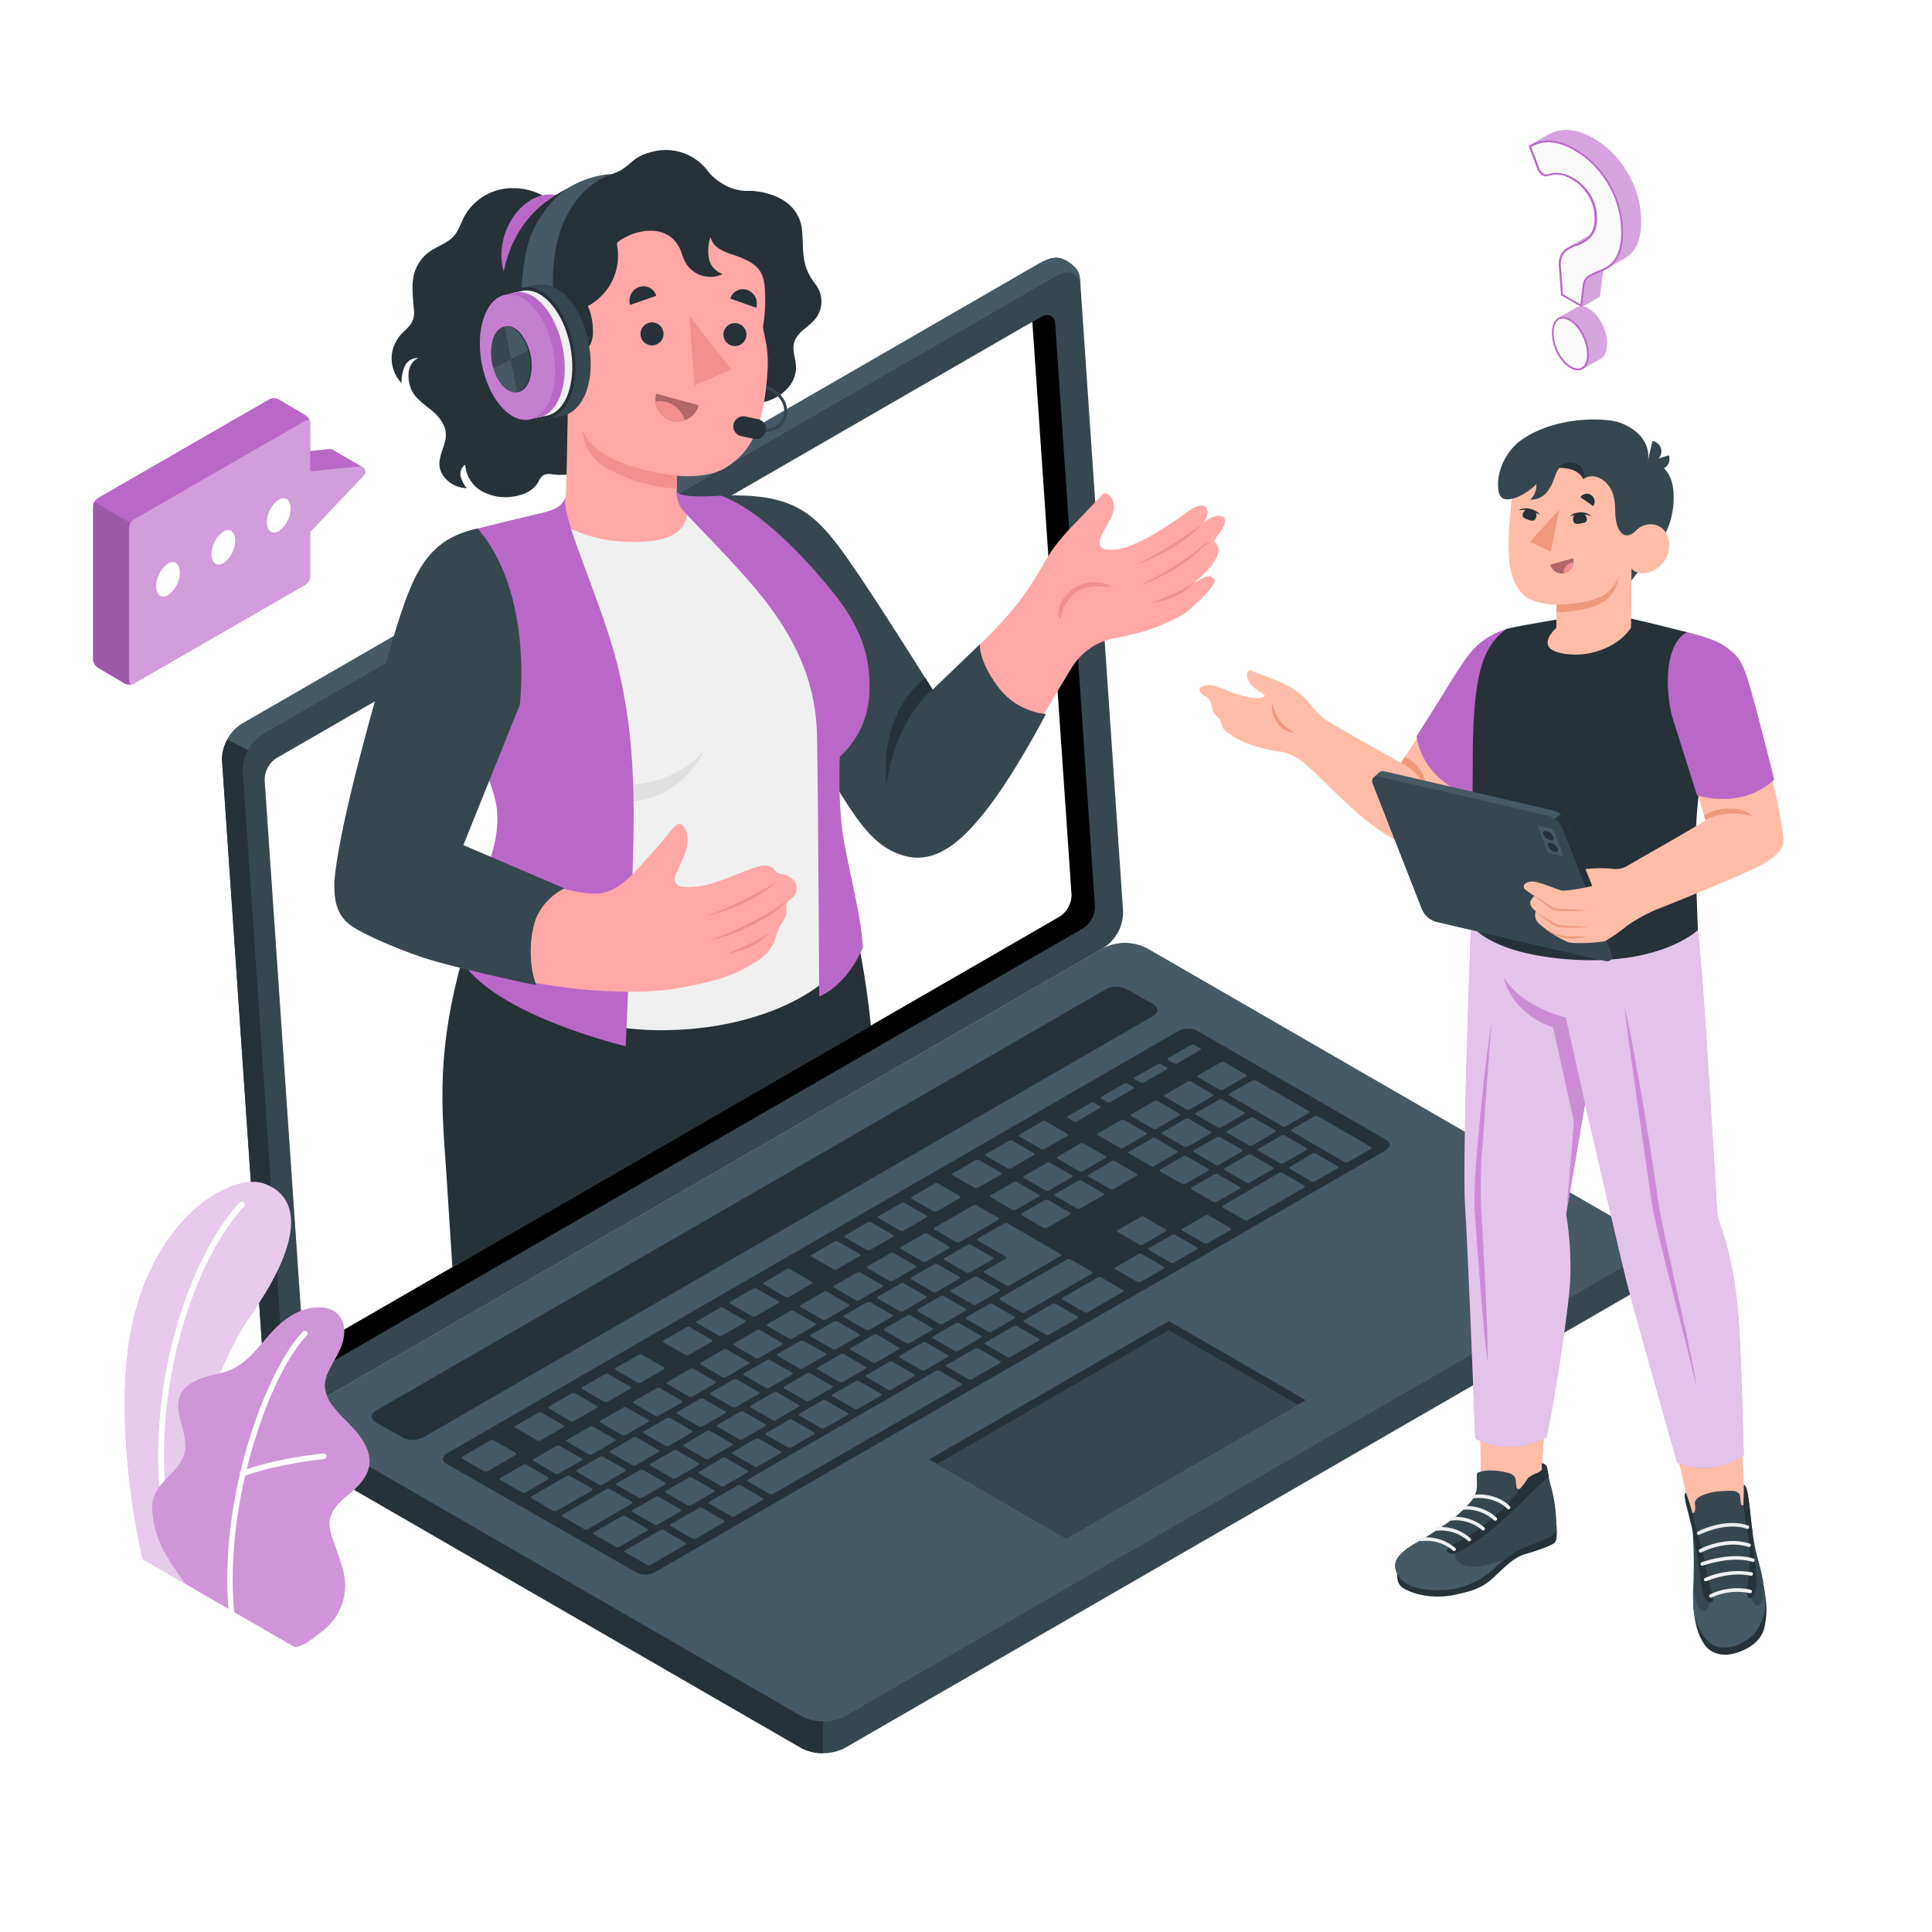 <svg class="animated" id="freepik_stories-online-consulting" xmlns="http://www.w3.org/2000/svg" viewBox="0 0 500 500" version="1.1" xmlns:xlink="http://www.w3.org/1999/xlink" xmlns:svgjs="http://svgjs.com/svgjs"><style>svg#freepik_stories-online-consulting:not(.animated) .animable {opacity: 0;}svg#freepik_stories-online-consulting.animated #freepik--Symbol--inject-18 {animation: 1.5s Infinite  linear wind;animation-delay: 0s;}svg#freepik_stories-online-consulting.animated #freepik--speech-bubble--inject-18 {animation: 1.5s Infinite  linear wind;animation-delay: 0s;}            @keyframes wind {                0% {                    transform: rotate( 0deg );                }                25% {                    transform: rotate( 1deg );                }                75% {                    transform: rotate( -1deg );                }            }        .animator-hidden { display: none; }</style><g id="freepik--Floor--inject-18" style="transform-origin: 249.993px 347.43px 0px;" class="animable animator-hidden"><path id="freepik--floor--inject-18" d="M79,248.69c-94.45,54.53-94.45,142.94,0,197.48s247.59,54.53,342,0,94.45-142.95,0-197.48S173.43,194.15,79,248.69Z" style="fill: rgb(250, 250, 250); transform-origin: 249.993px 347.43px 0px;" class="animable"></path></g><g id="freepik--Shadows--inject-18" style="transform-origin: 273.889px 356.82px 0px;" class="animable animator-active animator-hidden"><path id="freepik--Shadow--inject-18" d="M71.31,384.15,206.19,462a13.18,13.18,0,0,0,11.92,0L435.7,336.4c3.29-1.9,3.29-5,0-6.88L300.82,251.64a13.18,13.18,0,0,0-11.92,0L71.31,377.27C68,379.17,68,382.25,71.31,384.15Z" style="fill: rgb(224, 224, 224); transform-origin: 253.498px 356.82px 0px;" class="animable"></path><ellipse id="freepik--shadow--inject-18" cx="413.34" cy="407.13" rx="65.61" ry="37.88" style="fill: rgb(224, 224, 224); transform-origin: 413.34px 407.13px 0px;" class="animable"></ellipse></g><g id="freepik--Symbol--inject-18" style="transform-origin: 410.174px 64.745px 0px;" class="animable"><g id="freepik--question-mark--inject-18" style="transform-origin: 410.174px 64.745px 0px;" class="animable"><path d="M415.52,86.27a13,13,0,0,0-1-2.61A12.39,12.39,0,0,0,413,81.44a7.47,7.47,0,0,0-1.88-1.59,3.88,3.88,0,0,0-1.89-.58,2.38,2.38,0,0,0-1.52.47c-.42.32-4.25,2.38-4.67,2.7a3.15,3.15,0,0,0-1,1.44,6.57,6.57,0,0,0-.36,2.28,10.63,10.63,0,0,0,.36,2.71,12.25,12.25,0,0,0,1,2.57,10.86,10.86,0,0,0,1.51,2.2,7.87,7.87,0,0,0,1.89,1.58,4.07,4.07,0,0,0,1.88.6,2.48,2.48,0,0,0,1.52-.45c.43-.32,4.24-2.39,4.67-2.7a3.22,3.22,0,0,0,1-1.41,6.19,6.19,0,0,0,.37-2.28A10.5,10.5,0,0,0,415.52,86.27Z" style="fill: rgb(186, 104, 200); transform-origin: 408.781px 87.545px 0px;" id="el5ycly6crs8h" class="animable"></path><g id="eldra9dntpnk8"><path d="M415.52,86.27a13,13,0,0,0-1-2.61A12.39,12.39,0,0,0,413,81.44a7.47,7.47,0,0,0-1.88-1.59,3.88,3.88,0,0,0-1.89-.58,2.38,2.38,0,0,0-1.52.47c-.42.32-4.25,2.38-4.67,2.7a3.15,3.15,0,0,0-1,1.44,6.57,6.57,0,0,0-.36,2.28,10.63,10.63,0,0,0,.36,2.71,12.25,12.25,0,0,0,1,2.57,10.86,10.86,0,0,0,1.51,2.2,7.87,7.87,0,0,0,1.89,1.58,4.07,4.07,0,0,0,1.88.6,2.48,2.48,0,0,0,1.52-.45c.43-.32,4.24-2.39,4.67-2.7a3.22,3.22,0,0,0,1-1.41,6.19,6.19,0,0,0,.37-2.28A10.5,10.5,0,0,0,415.52,86.27Z" style="fill: rgb(255, 255, 255); opacity: 0.4; transform-origin: 408.781px 87.545px 0px;" class="animable"></path></g><path d="M423.81,50.83a25.78,25.78,0,0,0-6.35-11.08,23,23,0,0,0-5-3.89,18,18,0,0,0-3.76-1.69,11.88,11.88,0,0,0-3.22-.53,9.16,9.16,0,0,0-2.76.38,11.1,11.1,0,0,0-2.35,1l-4.67,2.7,2.05,5.52a3.71,3.71,0,0,0,1.64,2.21,1.31,1.31,0,0,0,1.07.09,12.75,12.75,0,0,1,1.47-.33,6.88,6.88,0,0,1,2.11,0,9.22,9.22,0,0,1,3,1.24,10.34,10.34,0,0,1,2.28,1.78,12.25,12.25,0,0,1,1.82,2.37,12.4,12.4,0,0,1,1.18,2.75,10.19,10.19,0,0,1,.43,3,7.34,7.34,0,0,1-.74,3.63,6.92,6.92,0,0,1-.65.9,11.09,11.09,0,0,0-1.18.64c-.46.29-4,2.26-4.67,2.7A4.7,4.7,0,0,0,403.92,66a5.75,5.75,0,0,0-.43,3.23l.54,7.16,5.33,3.08,4.67-2.7.73-5.72a3,3,0,0,1,.39-1.2l.16-.07a6.72,6.72,0,0,0,.75-.39c.54-.33,4.33-2.5,4.53-2.62a7,7,0,0,0,1.68-1.35A8.88,8.88,0,0,0,424,62.4a15.35,15.35,0,0,0,.7-5.13A23.72,23.72,0,0,0,423.81,50.83Z" style="fill: rgb(186, 104, 200); transform-origin: 410.204px 56.554px 0px;" id="eld152i2st8il" class="animable"></path><g id="el912nouka49i"><path d="M423.81,50.83a25.78,25.78,0,0,0-6.35-11.08,23,23,0,0,0-5-3.89,18,18,0,0,0-3.76-1.69,11.88,11.88,0,0,0-3.22-.53,9.16,9.16,0,0,0-2.76.38,11.1,11.1,0,0,0-2.35,1l-4.67,2.7,2.05,5.52a3.71,3.71,0,0,0,1.64,2.21,1.31,1.31,0,0,0,1.07.09,12.75,12.75,0,0,1,1.47-.33,6.88,6.88,0,0,1,2.11,0,9.22,9.22,0,0,1,3,1.24,10.34,10.34,0,0,1,2.28,1.78,12.25,12.25,0,0,1,1.82,2.37,12.4,12.4,0,0,1,1.18,2.75,10.19,10.19,0,0,1,.43,3,7.34,7.34,0,0,1-.74,3.63,6.92,6.92,0,0,1-.65.9,11.09,11.09,0,0,0-1.18.64c-.46.29-4,2.26-4.67,2.7A4.7,4.7,0,0,0,403.92,66a5.75,5.75,0,0,0-.43,3.23l.54,7.16,5.33,3.08,4.67-2.7.73-5.72a3,3,0,0,1,.39-1.2l.16-.07a6.72,6.72,0,0,0,.75-.39c.54-.33,4.33-2.5,4.53-2.62a7,7,0,0,0,1.68-1.35A8.88,8.88,0,0,0,424,62.4a15.35,15.35,0,0,0,.7-5.13A23.72,23.72,0,0,0,423.81,50.83Z" style="fill: rgb(255, 255, 255); opacity: 0.4; transform-origin: 410.204px 56.554px 0px;" class="animable"></path></g><path d="M408.31,95.58a3.73,3.73,0,0,1-1.77-.57,7.56,7.56,0,0,1-1.83-1.53,10.39,10.39,0,0,1-1.48-2.15,12.32,12.32,0,0,1-1-2.52,10.61,10.61,0,0,1-.35-2.65,6.25,6.25,0,0,1,.35-2.19,2.89,2.89,0,0,1,.91-1.34,2.14,2.14,0,0,1,1.35-.43,3.74,3.74,0,0,1,1.8.56,7.14,7.14,0,0,1,1.81,1.54,11.5,11.5,0,0,1,1.49,2.18,12,12,0,0,1,1,2.56,9.88,9.88,0,0,1,.37,2.64,5.87,5.87,0,0,1-.36,2.19,2.85,2.85,0,0,1-.94,1.3,2.14,2.14,0,0,1-1.32.41Zm-4.06-19.29-.52-7a5.63,5.63,0,0,1,.39-3.09,4.58,4.58,0,0,1,1.56-1.7,10.76,10.76,0,0,1,2.24-1.06,10.44,10.44,0,0,0,2.42-1.18,6.22,6.22,0,0,0,1.92-2.08,7.63,7.63,0,0,0,.77-3.75,10.67,10.67,0,0,0-.43-3,12.48,12.48,0,0,0-3.06-5.22,11.13,11.13,0,0,0-2.33-1.82,9.56,9.56,0,0,0-3.13-1.26,9.26,9.26,0,0,0-1.32-.11,4.72,4.72,0,0,0-.87.07,14.52,14.52,0,0,0-1.5.33,1.06,1.06,0,0,1-.38.07,1,1,0,0,1-.5-.14A3.51,3.51,0,0,1,398,43.21l-2-5.34a10.78,10.78,0,0,1,2.13-.92,8.63,8.63,0,0,1,2.59-.37,11.52,11.52,0,0,1,3.25.52,17.93,17.93,0,0,1,3.7,1.66,22.94,22.94,0,0,1,4.95,3.86,25.36,25.36,0,0,1,6.3,11,23.77,23.77,0,0,1,.87,6.38,15.19,15.19,0,0,1-.68,5,8.76,8.76,0,0,1-1.68,3,6.53,6.53,0,0,1-2.21,1.6l-2.35,1a9.59,9.59,0,0,0-2,1.12,2.85,2.85,0,0,0-1,2l-.68,5.37Z" style="fill: rgb(250, 250, 250); transform-origin: 407.899px 66.08px 0px;" id="elnbu0ncxaycl" class="animable"></path><path d="M400.72,36.81h.08a11.41,11.41,0,0,1,3.09.52A16.75,16.75,0,0,1,407.54,39a22.5,22.5,0,0,1,4.9,3.81,25,25,0,0,1,3.79,5,25.32,25.32,0,0,1,2.45,5.85,23.28,23.28,0,0,1,.87,6.32,15.19,15.19,0,0,1-.67,5,8.47,8.47,0,0,1-1.63,2.89,6.6,6.6,0,0,1-2.13,1.56l-2.35,1a9.36,9.36,0,0,0-2,1.14,3.12,3.12,0,0,0-1.15,2.18l-.63,5-4.5-2.59L404,69.23a5.46,5.46,0,0,1,.37-3,4.27,4.27,0,0,1,1.48-1.61,10.05,10.05,0,0,1,2.19-1,10.89,10.89,0,0,0,2.47-1.21,6.41,6.41,0,0,0,2-2.16,7.72,7.72,0,0,0,.8-3.87,11.11,11.11,0,0,0-.44-3.1,13.56,13.56,0,0,0-1.23-2.85A12.49,12.49,0,0,0,409.71,48a10.78,10.78,0,0,0-2.39-1.86,9.56,9.56,0,0,0-3.2-1.29,8.55,8.55,0,0,0-1.36-.12,6.24,6.24,0,0,0-.91.07,14.81,14.81,0,0,0-1.53.35,1.24,1.24,0,0,1-.31,0,.7.7,0,0,1-.38-.1,3.3,3.3,0,0,1-1.44-2L396.28,38a10.52,10.52,0,0,1,1.91-.8,8.5,8.5,0,0,1,2.53-.37M404.51,82l0,.47a3.37,3.37,0,0,1,1.66.53,7,7,0,0,1,1.75,1.48,11.69,11.69,0,0,1,2.44,4.65,9.9,9.9,0,0,1,.36,2.58,5.6,5.6,0,0,1-.34,2.1,2.74,2.74,0,0,1-.86,1.2,2,2,0,0,1-1.18.36h-.05a3.56,3.56,0,0,1-1.65-.53,7.13,7.13,0,0,1-1.77-1.49,10.32,10.32,0,0,1-1.45-2.1,12.06,12.06,0,0,1-1-2.47,10.13,10.13,0,0,1-.34-2.59,6.07,6.07,0,0,1,.33-2.11,2.69,2.69,0,0,1,.83-1.23,1.9,1.9,0,0,1,1.21-.38V82m-3.79-45.63a9.12,9.12,0,0,0-2.67.38,10.88,10.88,0,0,0-2.35,1l2.05,5.52a3.71,3.71,0,0,0,1.64,2.21,1.19,1.19,0,0,0,.62.16,1.5,1.5,0,0,0,.45-.07,12.75,12.75,0,0,1,1.47-.33,5.31,5.31,0,0,1,.83-.06,8.64,8.64,0,0,1,1.28.1,9.22,9.22,0,0,1,3,1.24,10.34,10.34,0,0,1,2.28,1.78,12.25,12.25,0,0,1,1.82,2.37,12.4,12.4,0,0,1,1.18,2.75,10.19,10.19,0,0,1,.43,3,7.34,7.34,0,0,1-.74,3.63,5.86,5.86,0,0,1-1.85,2,10.42,10.42,0,0,1-2.37,1.16,10.43,10.43,0,0,0-2.28,1.08A4.7,4.7,0,0,0,403.92,66a5.75,5.75,0,0,0-.43,3.23l.54,7.16,5.33,3.08.72-5.72a2.61,2.61,0,0,1,1-1.86A8.86,8.86,0,0,1,413,70.84l2.35-1a6.87,6.87,0,0,0,2.28-1.66,8.73,8.73,0,0,0,1.74-3.06A15.64,15.64,0,0,0,420,60a23.71,23.71,0,0,0-.88-6.44,25.67,25.67,0,0,0-6.36-11.08,22.81,22.81,0,0,0-5-3.89A18.18,18.18,0,0,0,404,36.87a11.94,11.94,0,0,0-3.22-.53ZM404.51,82a2.35,2.35,0,0,0-1.49.47,3.15,3.15,0,0,0-1,1.44,6.57,6.57,0,0,0-.36,2.28,10.63,10.63,0,0,0,.36,2.71,12.25,12.25,0,0,0,1,2.57,10.86,10.86,0,0,0,1.51,2.2,7.87,7.87,0,0,0,1.89,1.58,4.07,4.07,0,0,0,1.88.6h.06a2.43,2.43,0,0,0,1.46-.45,3.13,3.13,0,0,0,1-1.41,6.18,6.18,0,0,0,.38-2.28,10.53,10.53,0,0,0-.38-2.71,12.08,12.08,0,0,0-2.54-4.83,7.07,7.07,0,0,0-1.88-1.58,3.8,3.8,0,0,0-1.89-.59Z" style="fill: rgb(186, 104, 200); transform-origin: 407.827px 66.095px 0px;" id="elsfpts9lrd" class="animable"></path></g></g><g id="freepik--character-1--inject-18" style="transform-origin: 243.648px 246.276px 0px;" class="animable"><g id="freepik--Laptop--inject-18" style="transform-origin: 243.648px 260.221px 0px;" class="animable"><path d="M74.33,371.49c0,3.37,2.52,5.53,5.63,7.32l127.42,73.57a12.41,12.41,0,0,0,11.26,0L424.21,333.7c3.11-1.8,5.63-4.11,5.63-7.48s-2.52-5.45-5.63-7.24L296.79,245.41a12.41,12.41,0,0,0-11.26,0L80,364.09C76.85,365.89,74.33,368.12,74.33,371.49Z" style="fill: rgb(55, 71, 79); transform-origin: 252.085px 348.895px 0px;" id="elu1wdkc28jq" class="animable"></path><path d="M80,370.59l127.42,73.57a12.41,12.41,0,0,0,11.26,0L424.21,325.48c3.11-1.8,3.11-4.71,0-6.5L296.79,245.41a12.41,12.41,0,0,0-11.26,0L80,364.09C76.85,365.89,76.85,368.8,80,370.59Z" style="fill: rgb(69, 90, 100); transform-origin: 252.09px 344.785px 0px;" id="el16125ahoq73" class="animable"></path><path d="M213,445.52v8.2a11.57,11.57,0,0,1-5.63-1.33L80,378.81c-3.11-1.79-5.63-3.95-5.63-7.32,0-3.16,2.26-5.36,5.19-7.15-2.42,1.71-2.46,4.58.44,6.25l127.43,73.58A11.57,11.57,0,0,0,213,445.52Z" style="fill: rgb(38, 50, 56); transform-origin: 143.685px 409.031px 0px;" id="elkqd0wb2bq5r" class="animable"></path><path d="M97.34,365.05,286.25,256a5.91,5.91,0,0,1,5.31,0l6.88,3.86c1.47.85,1.47,2.22,0,3.07L109.5,372a5.83,5.83,0,0,1-5.3,0l-6.86-3.84C95.88,367.27,95.88,365.89,97.34,365.05Z" style="fill: rgb(38, 50, 56); transform-origin: 197.894px 314.004px 0px;" id="el33tmlkd7js7" class="animable"></path><path d="M115.9,376,304.8,266.92a5.43,5.43,0,0,1,4.85-.26l49.18,28.39c1.21.7,1,1.95-.46,2.8L169.68,406.77a5.46,5.46,0,0,1-4.86.27l-49.38-28.26C114.23,378.09,114.43,376.84,115.9,376Z" style="fill: rgb(38, 50, 56); transform-origin: 237.133px 336.847px 0px;" id="elv4849j9vezp" class="animable"></path><path d="M279.59,312.73l5.91-3.41c.25-.15.28-.37.05-.5l-5.66-3.27a1,1,0,0,0-.85,0L273.12,309c-.25.14-.27.37-.05.49l5.66,3.27A.94.94,0,0,0,279.59,312.73ZM271,300.92,265,304.33c-.25.15-.28.37-.05.5l5.65,3.26a1,1,0,0,0,.86,0l5.92-3.42c.25-.14.27-.37.05-.5l-5.66-3.26A.94.94,0,0,0,271,300.92Zm-19.11,11-10,5.78c-.25.14-.27.37-.05.49l5.66,3.27a.94.94,0,0,0,.86,0l10-5.78c.25-.14.27-.36.05-.49l-5.66-3.27A.94.94,0,0,0,251.84,312Zm10.47-6-5.92,3.41c-.25.15-.27.37-.05.5l5.66,3.27a1,1,0,0,0,.86,0l5.91-3.42c.25-.14.28-.37.05-.49l-5.65-3.27A.94.94,0,0,0,262.31,305.91ZM239.1,319.3l-5.91,3.42c-.25.14-.28.37-.05.5l5.66,3.26a.94.94,0,0,0,.86,0l5.91-3.41c.25-.15.27-.37.05-.5L240,319.28A1,1,0,0,0,239.1,319.3Zm-8.64,5-5.92,3.41c-.25.15-.27.37,0,.5l5.66,3.26a.94.94,0,0,0,.86,0l5.92-3.41c.25-.15.27-.37,0-.5l-5.66-3.26A.94.94,0,0,0,230.46,324.3Zm22.18,13.33,5.91-3.42c.25-.14.28-.37.05-.49l-5.66-3.27a.92.92,0,0,0-.85,0l-5.92,3.41c-.25.15-.27.37,0,.5l5.66,3.27A1,1,0,0,0,252.64,337.63Zm-8.65,5,5.92-3.42c.25-.14.27-.36.05-.49l-5.66-3.27a.94.94,0,0,0-.86,0l-5.91,3.41c-.26.15-.28.37-.05.5l5.65,3.27A1,1,0,0,0,244,342.62Zm-8.64,5,5.91-3.42c.25-.14.28-.36.05-.49l-5.65-3.27a.94.94,0,0,0-.86,0l-5.92,3.41c-.25.15-.27.37,0,.5l5.66,3.27A1,1,0,0,0,235.35,347.61Zm-8.65,5,5.92-3.42c.25-.14.27-.36,0-.49L227,345.42a1,1,0,0,0-.86,0l-5.91,3.42c-.25.14-.28.36-.05.49l5.65,3.27A1,1,0,0,0,226.7,352.6Zm44.24-34.88,5.92-3.41c.25-.15.27-.37.05-.5l-5.66-3.26a1,1,0,0,0-.86,0L264.48,314c-.26.14-.28.37-.06.5l5.66,3.26A.94.94,0,0,0,270.94,317.72Zm-9.66,14.92,13.2-7.62c.25-.15.27-.37,0-.5l-13.74-7.93a.94.94,0,0,0-.86,0l-6.83,3.94c-.25.14-.27.36,0,.49l7.28,4.2c.22.13.2.35-.06.5l-5.45,3.15c-.26.15-.28.37-.06.5l5.66,3.26A1,1,0,0,0,261.28,332.64Zm-39.47-3.35-5.91,3.41c-.25.15-.28.37-.05.5l5.66,3.26a1,1,0,0,0,.86,0l5.91-3.42c.25-.14.27-.37.05-.5l-5.66-3.26A.94.94,0,0,0,221.81,329.29Zm-8.64,5-5.92,3.41c-.25.15-.27.37-.05.5l5.66,3.27a1,1,0,0,0,.86,0l5.92-3.42c.25-.14.27-.37.05-.49L214,334.25A.94.94,0,0,0,213.17,334.28Zm-47.84,53.29a1,1,0,0,0,.86,0l5.92-3.42c.25-.14.27-.37,0-.49l-5.66-3.27a.94.94,0,0,0-.86,0l-5.92,3.41c-.25.15-.27.37-.05.5ZM144,374.21l-5.91,3.41c-.25.15-.28.37,0,.5l5.65,3.26a.94.94,0,0,0,.86,0l5.92-3.41c.25-.15.27-.37.05-.5l-5.66-3.26A.94.94,0,0,0,144,374.21Zm11,10a.94.94,0,0,0,.86,0l5.92-3.41c.25-.15.27-.37.05-.5L156.14,377a1,1,0,0,0-.86,0l-5.91,3.42c-.26.14-.28.37-.06.5Zm23.85,5.37,5.92-3.42c.25-.14.27-.37,0-.49l-5.66-3.27a.94.94,0,0,0-.86,0l-5.91,3.41c-.25.15-.28.37-.05.5l5.66,3.27A1,1,0,0,0,178.82,389.58Zm-9.5,5a1,1,0,0,0,.86,0l5.91-3.42c.26-.14.28-.36.06-.49l-5.66-3.27a.94.94,0,0,0-.86,0l-5.92,3.41c-.25.15-.27.37-.05.5Zm-16.66-25.39-5.92,3.42c-.25.14-.27.37-.05.5l5.66,3.26a.94.94,0,0,0,.86,0l5.91-3.41c.25-.15.28-.37,0-.5l-5.65-3.26A1,1,0,0,0,152.66,369.21Zm43.22-24.95L190,347.67c-.25.15-.27.37-.05.5l5.66,3.27a1,1,0,0,0,.86,0l5.92-3.42c.25-.14.27-.36.05-.49l-5.66-3.27A.94.94,0,0,0,195.88,344.26Zm-34.58,20-5.91,3.42c-.26.14-.28.37,0,.49L161,371.4a.94.94,0,0,0,.86,0l5.92-3.41c.25-.15.27-.37,0-.5l-5.66-3.27A1,1,0,0,0,161.3,364.22Zm43.22-25-5.91,3.41c-.25.15-.27.37-.05.5l5.66,3.27a1,1,0,0,0,.86,0L211,343c.25-.14.27-.36,0-.49l-5.66-3.27A.94.94,0,0,0,204.52,339.27Zm-17.29,10-5.91,3.42c-.25.14-.27.36,0,.49l5.66,3.27a1,1,0,0,0,.86,0L193.7,353c.25-.14.28-.36.05-.49l-5.66-3.27A1,1,0,0,0,187.23,349.25Zm-8.64,5-5.91,3.42c-.26.14-.28.36-.06.49l5.66,3.27a.94.94,0,0,0,.86,0l5.92-3.41c.25-.15.27-.37.05-.5l-5.66-3.27A1,1,0,0,0,178.59,354.24Zm-8.64,5L164,362.65c-.25.14-.27.36-.05.49l5.66,3.27a.94.94,0,0,0,.86,0l5.91-3.41c.25-.15.28-.37.05-.5l-5.66-3.27A1,1,0,0,0,170,359.23Zm39.46,3.35,5.92-3.41c.25-.15.27-.37,0-.5l-5.66-3.27a1,1,0,0,0-.86,0L203,358.85c-.25.14-.28.36,0,.49l5.65,3.27A.94.94,0,0,0,209.41,362.58Zm80.65-72.7-5.91,3.42c-.26.14-.28.37,0,.49l5.65,3.27a.94.94,0,0,0,.86,0l5.92-3.41c.25-.15.27-.37.05-.5l-5.66-3.27A1,1,0,0,0,290.06,289.88Zm-10.46,6.05-5.92,3.41c-.25.15-.27.37-.05.5l5.66,3.26a.94.94,0,0,0,.86,0l5.91-3.41c.25-.15.28-.37.05-.5l-5.65-3.26A.94.94,0,0,0,279.6,295.93Zm19.11-11-5.92,3.42c-.25.14-.27.36-.05.49l5.66,3.27a.94.94,0,0,0,.86,0l5.91-3.41c.25-.15.28-.37.05-.5l-5.65-3.27A1,1,0,0,0,298.71,284.89Zm-47.79,44.39,5.92-3.41c.25-.15.27-.37.05-.5l-5.66-3.27a1,1,0,0,0-.86,0l-5.91,3.42c-.25.14-.28.36-.05.49l5.65,3.27A.94.94,0,0,0,250.92,329.28Zm57.29-49.41a1,1,0,0,0-.86,0l-5.91,3.42c-.26.14-.28.36-.06.49l5.66,3.27a.94.94,0,0,0,.86,0l5.92-3.41c.25-.15.27-.37.05-.5Zm-90.15,77.72,5.91-3.41c.26-.15.28-.37.05-.5l-5.65-3.27a1,1,0,0,0-.86,0l-5.92,3.42c-.25.14-.27.36-.05.49l5.66,3.27A.94.94,0,0,0,218.06,357.59Zm106-61.21L330,293c.26-.15.28-.37.06-.5l-5.66-3.26a.94.94,0,0,0-.86,0l-5.92,3.41c-.25.15-.27.37-.05.5l5.66,3.26A.94.94,0,0,0,324.07,296.38Zm-16.73.33,5.92-3.42c.25-.14.27-.36.05-.49l-5.66-3.27a1,1,0,0,0-.86,0L300.87,293c-.25.15-.27.37-.05.5l5.66,3.27A1,1,0,0,0,307.34,296.71Zm9-12.17a.94.94,0,0,0-.86,0L309.52,288c-.25.15-.28.37,0,.5l5.66,3.27a1,1,0,0,0,.86,0l5.91-3.42c.25-.14.28-.36.05-.49Zm1.82-1.05,13.75,7.93a.92.92,0,0,0,.85,0l5.92-3.41c.25-.15.27-.37.05-.5l-13.74-7.93a.94.94,0,0,0-.86,0L318.16,283C317.91,283.14,317.89,283.36,318.11,283.49Zm-20,11.06L292.23,298c-.25.14-.27.36-.05.49l5.66,3.27a1,1,0,0,0,.86,0l5.91-3.42c.25-.14.28-.36.05-.49L299,294.52A1,1,0,0,0,298.14,294.55Zm-65.06,37.56-5.91,3.42c-.25.14-.28.37,0,.5l5.66,3.26a.92.92,0,0,0,.85,0l5.92-3.41c.25-.15.27-.37,0-.5l-5.66-3.26A1,1,0,0,0,233.08,332.11Zm81.49-30.7a1,1,0,0,0,.86,0l5.91-3.42c.25-.14.27-.37.05-.49l-5.66-3.27a.94.94,0,0,0-.86,0L309,297.64c-.25.15-.28.37,0,.5Zm-72.84,25.71-5.92,3.42c-.25.14-.27.37-.05.49l5.66,3.27a.94.94,0,0,0,.86,0l5.91-3.41c.26-.15.28-.37.05-.5l-5.65-3.26A1,1,0,0,0,241.73,327.12ZM174,382.57a1,1,0,0,0,.86,0l5.91-3.42c.25-.14.27-.37.05-.5l-5.66-3.26a.94.94,0,0,0-.86,0l-5.91,3.41c-.25.15-.28.37-.05.5ZM163.92,372,158,375.46c-.25.14-.27.37,0,.49l5.66,3.27a.94.94,0,0,0,.86,0l5.91-3.41c.25-.15.28-.37.05-.5L164.78,372A1,1,0,0,0,163.92,372Zm19.56,5.51,5.91-3.41c.26-.15.28-.37.06-.5l-5.66-3.26a.94.94,0,0,0-.86,0L177,373.82c-.25.15-.27.37,0,.5l5.66,3.26A.94.94,0,0,0,183.48,377.55Zm8.64-5,5.92-3.41c.25-.15.27-.37.05-.5l-5.66-3.26a1,1,0,0,0-.86,0l-5.91,3.42c-.25.14-.28.37,0,.5l5.66,3.26A.92.92,0,0,0,192.12,372.56Zm8.65-5,5.91-3.41c.26-.15.28-.37.06-.5l-5.66-3.27a1,1,0,0,0-.86,0l-5.92,3.42c-.25.14-.27.37-.05.49l5.66,3.27A.94.94,0,0,0,200.77,367.57Zm-28.2-.52-5.92,3.42c-.25.14-.27.36-.05.49l5.66,3.27a.94.94,0,0,0,.86,0l5.92-3.41c.25-.15.27-.37.05-.5L173.43,367A1,1,0,0,0,172.57,367.05Zm8.64-5-5.91,3.42c-.25.14-.28.36-.05.49l5.66,3.27a1,1,0,0,0,.86,0l5.91-3.42c.25-.14.28-.36,0-.49L182.07,362A1,1,0,0,0,181.21,362.06Zm34.58-20-5.91,3.41c-.25.15-.28.37,0,.5l5.66,3.26a.94.94,0,0,0,.85,0l5.92-3.42c.25-.14.27-.37.05-.5l-5.66-3.26A.94.94,0,0,0,215.79,342.1Zm-8.64,5-5.92,3.41c-.25.15-.27.37,0,.5l5.66,3.27a1,1,0,0,0,.86,0l5.91-3.42c.26-.14.28-.37.06-.49L208,347.06A.94.94,0,0,0,207.15,347.09Zm17.29-10-5.92,3.41c-.25.15-.27.37-.05.5l5.66,3.26a.94.94,0,0,0,.86,0l5.91-3.41c.26-.15.28-.37,0-.5l-5.65-3.26A.94.94,0,0,0,224.44,337.11Zm-34.58,20-5.92,3.42c-.25.14-.27.36-.05.49l5.66,3.27a1,1,0,0,0,.86,0l5.92-3.42c.25-.14.27-.36,0-.49L190.72,357A.94.94,0,0,0,189.86,357.07Zm8.64-5-5.91,3.41c-.25.15-.28.37-.05.5l5.66,3.27a1,1,0,0,0,.86,0l5.91-3.42c.25-.14.27-.36.05-.49l-5.66-3.27A.94.94,0,0,0,198.5,352.08Zm-11,32.51,5.91-3.42c.26-.14.28-.37.05-.5l-5.65-3.26a.94.94,0,0,0-.86,0L181,380.85c-.25.15-.27.37-.05.5l5.66,3.27A1,1,0,0,0,187.47,384.59Zm-45.59-2.16-5.65-3.26a.94.94,0,0,0-.86,0l-5.92,3.41c-.25.15-.27.37,0,.5l5.66,3.26a1,1,0,0,0,.86,0l5.91-3.42C142.09,382.79,142.11,382.56,141.88,382.43Zm11.27,2.83L147.49,382a.92.92,0,0,0-.85,0l-9.1,5.25c-.26.14-.28.37,0,.49l5.65,3.27a.94.94,0,0,0,.86,0l9.1-5.25C153.35,385.61,153.38,385.39,153.15,385.26ZM133.44,376l-5.66-3.26a1,1,0,0,0-.86,0L119.64,377c-.25.14-.27.36,0,.49l5.66,3.27a.94.94,0,0,0,.86,0l7.28-4.2C133.64,376.33,133.66,376.11,133.44,376Zm5.58-3.22a.94.94,0,0,0,.86,0l5.91-3.41c.25-.15.28-.37.05-.5l-5.65-3.27a1,1,0,0,0-.86,0L133.41,369c-.25.14-.27.36,0,.49Zm24.49,15.86-5.66-3.27a.94.94,0,0,0-.86,0L145.62,392c-.25.14-.27.36-.05.49l5.66,3.27a1,1,0,0,0,.86,0l11.37-6.57C163.71,389,163.74,388.75,163.51,388.62Zm4,7-5.66-3.27a.94.94,0,0,0-.86,0l-7.28,4.2c-.25.15-.27.37,0,.5l5.66,3.27a1,1,0,0,0,.86,0l7.28-4.21C167.7,396,167.72,395.78,167.5,395.65Zm35.79-60a.94.94,0,0,0,.86,0l5.92-3.41c.25-.15.27-.37.05-.5l-5.66-3.27a1,1,0,0,0-.86,0l-5.91,3.42c-.26.14-.28.37-.06.49Zm-17.29,10a.94.94,0,0,0,.86,0l5.92-3.41c.25-.15.27-.37.05-.5l-5.66-3.26a.94.94,0,0,0-.86,0l-5.91,3.41c-.26.15-.28.37-.06.5Zm-38.34,22.14a1,1,0,0,0,.86,0l5.92-3.42c.25-.14.27-.36.05-.49l-5.66-3.27a1,1,0,0,0-.86,0L142.06,364c-.25.14-.28.36-.05.49Zm47-27.13a.94.94,0,0,0,.86,0l5.91-3.41c.25-.15.28-.37.05-.5l-5.66-3.27a1,1,0,0,0-.85,0L189,336.88c-.25.14-.27.37,0,.5Zm-17.29,10a.94.94,0,0,0,.86,0l5.91-3.41c.25-.14.28-.37.05-.5l-5.65-3.26a.94.94,0,0,0-.86,0l-5.92,3.41c-.25.15-.27.37-.05.5ZM171.75,396a.94.94,0,0,0-.86,0l-9.1,5.25c-.25.15-.28.37,0,.5l5.65,3.26a.94.94,0,0,0,.86,0l9.1-5.25c.25-.14.28-.37.05-.5ZM165,357.79a1,1,0,0,0,.86,0l5.92-3.42c.25-.14.27-.36.05-.49l-5.66-3.27a.94.94,0,0,0-.86,0L159.35,354c-.26.15-.28.37-.06.5Zm-8.64,5a1,1,0,0,0,.86,0l5.91-3.42c.25-.14.28-.36,0-.49l-5.66-3.27a.92.92,0,0,0-.85,0L150.7,359c-.25.15-.27.37,0,.5ZM331.9,303.53a1,1,0,0,0-.86,0L316.48,312c-.25.14-.27.36-.05.49l5.66,3.27a.94.94,0,0,0,.86,0l14.56-8.4c.25-.15.27-.37.05-.5Zm-19.11,11a1,1,0,0,0-.86,0L306,318c-.25.14-.28.37,0,.5l5.65,3.26a.94.94,0,0,0,.86,0l5.92-3.41c.25-.15.27-.37.05-.5Zm-116.68,65,5.92-3.41c.25-.15.27-.37.05-.5l-5.66-3.26a.94.94,0,0,0-.86,0l-5.91,3.41c-.25.15-.28.37-.05.5l5.65,3.26A.94.94,0,0,0,196.11,379.59Zm99.39-55a.94.94,0,0,0-.86,0L288.73,328c-.25.15-.28.37-.05.5l5.65,3.26a1,1,0,0,0,.86,0l5.92-3.42c.25-.15.27-.37.05-.5Zm45-26a1,1,0,0,0-.85,0L333.77,302c-.25.14-.27.36,0,.49l5.66,3.27a1,1,0,0,0,.86,0l5.91-3.42c.25-.14.28-.36.05-.49Zm14.31-1.72-13.74-7.94a1,1,0,0,0-.86,0l-5.92,3.42c-.25.14-.27.36-.05.49L348,300.76a1,1,0,0,0,.86,0l5.92-3.42C355.05,297.17,355.07,297,354.85,296.82ZM263.2,343.2a.94.94,0,0,0-.86,0l-7.28,4.2c-.25.14-.28.37-.05.5l5.66,3.26a.94.94,0,0,0,.86,0l7.28-4.2c.25-.14.27-.37.05-.5ZM285,330.59a.94.94,0,0,0-.86,0l-9.1,5.25c-.25.15-.28.37-.05.5l5.66,3.26a.94.94,0,0,0,.85,0l9.1-5.26c.26-.14.28-.37.05-.49Zm-41.86,24.17a1,1,0,0,0-.86,0l-48.68,28.11c-.26.15-.28.37-.06.5l5.66,3.27a1,1,0,0,0,.86,0l48.69-28.11c.25-.15.27-.37.05-.5Zm-51.41,29.68a.94.94,0,0,0-.86,0l-7.28,4.2c-.26.15-.28.37,0,.5l5.65,3.26a1,1,0,0,0,.86,0l7.28-4.21c.25-.14.28-.36,0-.49ZM253.19,349a.94.94,0,0,0-.86,0l-7.28,4.2c-.25.14-.28.37-.05.49l5.66,3.27a.94.94,0,0,0,.86,0l7.28-4.2c.25-.15.27-.37.05-.5Zm-71.43,41.24a.94.94,0,0,0-.86,0l-7.28,4.2c-.26.15-.28.37-.05.5l5.65,3.26a.94.94,0,0,0,.86,0l7.28-4.2c.25-.14.28-.37,0-.49Zm91.45-52.8a.94.94,0,0,0-.86,0l-7.28,4.2c-.25.15-.28.37-.05.5l5.66,3.26a.92.92,0,0,0,.85,0l7.29-4.2c.25-.14.27-.37.05-.49Zm30.94-17.86a.94.94,0,0,0-.86,0L297.37,323c-.25.15-.27.37-.05.5l5.66,3.26a.94.94,0,0,0,.86,0l5.91-3.41c.26-.15.28-.37.05-.5ZM323.51,306l5.91-3.41c.26-.15.28-.37.05-.5l-5.65-3.26a1,1,0,0,0-.86,0L317,302.31c-.25.14-.27.37-.05.5l5.66,3.26A.94.94,0,0,0,323.51,306Zm-35.28,1.7,5.92-3.41c.25-.15.27-.37.05-.5l-5.66-3.27a1,1,0,0,0-.86,0L281.77,304c-.26.14-.28.36-.06.49l5.66,3.27A.94.94,0,0,0,288.23,307.74Zm-23,31.93,17.29-10c.25-.14.27-.36.05-.49L277,325.92a1,1,0,0,0-.86,0l-17.29,10c-.25.15-.27.37-.05.5l5.66,3.27A1,1,0,0,0,265.27,339.67ZM314,311.06a.92.92,0,0,0,.85,0l5.92-3.41c.25-.15.27-.37.05-.5l-5.66-3.26a.94.94,0,0,0-.86,0l-5.91,3.41c-.25.15-.28.37,0,.5Zm-7.23-4.69L312.7,303c.25-.14.27-.37.05-.49l-5.66-3.27a.94.94,0,0,0-.86,0l-5.92,3.41c-.25.15-.27.37-.05.5l5.66,3.27A1,1,0,0,0,306.78,306.37Zm-50.15,38.29,5.91-3.42c.25-.14.28-.36,0-.49l-5.66-3.27a.94.94,0,0,0-.86,0l-5.91,3.41c-.25.15-.27.37,0,.5l5.66,3.27A1,1,0,0,0,256.63,344.66ZM294.9,322.1a1,1,0,0,0,.86,0l5.91-3.42c.25-.14.27-.37.05-.49l-5.66-3.27a.94.94,0,0,0-.86,0l-5.91,3.41c-.25.15-.28.37-.05.5Zm-81.5,47.51,5.92-3.41c.25-.15.27-.37.05-.5l-5.66-3.27a1,1,0,0,0-.86,0l-5.91,3.42c-.26.14-.28.37-.06.49l5.66,3.27A.94.94,0,0,0,213.4,369.61Zm8.65-5,5.91-3.41c.25-.15.28-.37,0-.5l-5.66-3.27a1,1,0,0,0-.85,0l-5.92,3.42c-.25.14-.27.37-.05.49l5.66,3.27A.94.94,0,0,0,222.05,364.62Zm-17.29,10,5.91-3.41c.25-.15.28-.37.05-.5l-5.65-3.26a.94.94,0,0,0-.86,0l-5.92,3.41c-.25.14-.27.37,0,.5l5.66,3.26A.94.94,0,0,0,204.76,374.6Zm34.58-20,5.91-3.41c.25-.15.28-.37.05-.5l-5.66-3.27a1,1,0,0,0-.86,0l-5.91,3.42c-.25.14-.27.36-.05.49l5.66,3.27A1,1,0,0,0,239.34,354.64Zm-8.65,5,5.92-3.41c.25-.15.27-.37,0-.5L231,352.45a1,1,0,0,0-.86,0l-5.91,3.42c-.26.14-.28.36-.06.49l5.66,3.27A.94.94,0,0,0,230.69,359.63Zm17.29-10,5.92-3.42c.25-.14.27-.36,0-.49l-5.66-3.27a.94.94,0,0,0-.86,0l-5.92,3.41c-.25.15-.27.37,0,.5l5.66,3.27A1,1,0,0,0,248,349.65Zm47.18-69.43a1,1,0,0,0,.86,0l5.91-3.42c.25-.14.27-.36.05-.49l-1.51-.87a.92.92,0,0,0-.85,0l-5.92,3.41c-.25.15-.27.37-.05.5Zm-43,27.2a.94.94,0,0,0,.86,0L259,304c.25-.15.28-.37.05-.5l-5.65-3.27a1,1,0,0,0-.86,0l-5.92,3.42c-.25.14-.27.37-.05.49Zm17.29-10a1,1,0,0,0,.86,0l5.91-3.41c.25-.15.28-.37.05-.5l-5.66-3.27a1,1,0,0,0-.85,0l-5.92,3.42c-.25.14-.27.36-.05.49Zm-27.85,16.08a1,1,0,0,0,.86,0l5.92-3.42c.25-.14.27-.37.05-.49l-5.66-3.27a.94.94,0,0,0-.86,0L236,309.75c-.26.15-.28.37-.06.5Zm19.2-11.09a.94.94,0,0,0,.86,0l5.92-3.41c.25-.15.27-.37.05-.5L262,295.22a1,1,0,0,0-.86,0l-5.91,3.42c-.26.14-.28.36-.06.49ZM224.34,323.5a1,1,0,0,0,.86,0l5.92-3.42c.25-.14.27-.36,0-.49l-5.66-3.27a.94.94,0,0,0-.86,0l-5.91,3.41c-.26.15-.28.37-.05.5Zm8.65-5a1,1,0,0,0,.86,0l5.91-3.42c.25-.14.28-.36.05-.49l-5.66-3.27a.92.92,0,0,0-.85,0l-5.92,3.41c-.25.15-.27.37,0,.5Zm44.88-28.31a1,1,0,0,0,.86,0l5.91-3.42c.25-.14.27-.36.05-.49l-1.51-.87a.92.92,0,0,0-.85,0l-5.92,3.41c-.25.15-.27.37-.05.5Zm25.93-15a1,1,0,0,0,.86,0l5.91-3.42c.26-.14.28-.37.06-.49l-1.51-.87a.94.94,0,0,0-.86,0l-5.91,3.41c-.26.15-.28.37-.06.5Zm11.89,6.86a1,1,0,0,0,.86,0l5.91-3.42c.25-.14.28-.36.05-.49l-5.66-3.27a1,1,0,0,0-.86,0l-5.91,3.42c-.25.14-.27.36-.05.49Zm16.46,19,5.92-3.41c.25-.15.27-.37.05-.5l-5.66-3.27a1,1,0,0,0-.86,0l-5.91,3.42c-.25.14-.28.37-.05.49l5.65,3.27A.94.94,0,0,0,332.15,301.05Zm-45.64-15.84a1,1,0,0,0,.86,0l5.92-3.42c.25-.14.27-.36,0-.49l-1.51-.87a.94.94,0,0,0-.86,0l-5.91,3.41c-.26.15-.28.37-.06.5ZM215.7,328.49a1,1,0,0,0,.86,0l5.91-3.42c.25-.14.28-.36.05-.49l-5.66-3.27a1,1,0,0,0-.85,0l-5.92,3.42c-.25.14-.27.36-.05.49Z" style="fill: rgb(69, 90, 100); transform-origin: 237.223px 337.71px 0px;" id="eljsihlb2q95k" class="animable"></path><g id="freepik--tuch-pad--inject-18" style="transform-origin: 289.19px 370.015px 0px;" class="animable"><polygon points="240.46 377.68 241.75 378.42 275.9 398.14 336.65 363.07 337.92 362.35 302.47 341.89 240.46 377.68" style="fill: rgb(38, 50, 56); transform-origin: 289.19px 370.015px 0px;" id="elon01qelj7xk" class="animable"></polygon><polygon points="335.87 363.52 302.47 344.25 242.52 378.87 275.9 398.14 335.87 363.52" style="fill: rgb(55, 71, 79); transform-origin: 289.195px 371.195px 0px;" id="elk4ok43hnon" class="animable"></polygon></g><path d="M71.88,365c-2.47-1.14-3.14-3.1-3.37-6.55L57.46,196.8a11.21,11.21,0,0,1,5.2-9.51L268.23,68.61c3.11-1.8,5.39-2.77,8.26-.81s2.94,3,3.17,6.5l11,161.61a11.21,11.21,0,0,1-5.21,9.51L79.93,364.1C76.82,365.9,75.06,366.43,71.88,365Z" style="fill: rgb(55, 71, 79); transform-origin: 174.06px 216.269px 0px;" id="elq5k2foshlir" class="animable"></path><path d="M279.66,74.3c-.23-3.45-3-4.79-6.06-3L68,190a10.61,10.61,0,0,0-3.85,4.13l-5.36-2.7h0a10.8,10.8,0,0,1,3.87-4.13L268.23,68.61c3.11-1.8,5.4-2.79,8.26-.81C279.51,69.89,279.43,70.85,279.66,74.3Z" style="fill: rgb(69, 90, 100); transform-origin: 169.225px 130.42px 0px;" id="el1cjshabbjt" class="animable"></path><path d="M79.52,364.34c-2.84,1.67-4.63,1.88-7.64.62-2.3-1-3.13-3.1-3.37-6.55L57.46,196.79a10.07,10.07,0,0,1,1.35-5.36l5.37,2.68h0a10.09,10.09,0,0,0-1.35,5.36l11,161.62C74.09,364.3,76.86,365.91,79.52,364.34Z" style="fill: rgb(38, 50, 56); transform-origin: 68.487px 278.6px 0px;" id="elhehif3brbh" class="animable"></path><path d="M71.6,196.16,269.43,82c1.87-1.08,3.5-.27,3.64,1.8l10.3,150.77a6.69,6.69,0,0,1-3.12,5.7L82.42,354.44c-1.86,1.07-3.49.27-3.63-1.81L68.48,201.87A6.73,6.73,0,0,1,71.6,196.16Z" id="eltt7k5obf02g" style="transform-origin: 175.925px 218.218px 0px;" class="animable"></path><path d="M71.6,196.16a6.73,6.73,0,0,0-3.12,5.71L78.62,350.12,274.19,237.24a6.72,6.72,0,0,0,3.12-5.7L267.17,83.28Z" style="fill: rgb(255, 255, 255); transform-origin: 172.895px 216.7px 0px;" id="elt3kh75pm4bm" class="animable"></path></g><g id="freepik--Character--inject-18" style="transform-origin: 201.791px 183.426px 0px;" class="animable"><path id="freepik--Bottom--inject-18" d="M121.84,241.1c-9.78,29.65-7.33,46.75-6.27,63.43s1.51,23.5,1.51,23.5L225.4,265.51s-1.55-15.65-4.07-24.68Z" style="fill: rgb(38, 50, 56); transform-origin: 169.951px 284.43px 0px;" class="animable"></path><g id="freepik--Top--inject-18" style="transform-origin: 201.791px 154.791px 0px;" class="animable"><path d="M312.69,149.15c-1.06.12-1.8.82-3.8,1.75,2-1.67,4.94-4.15,6.21-7.19a3.37,3.37,0,0,0,.27-1.65c-.09-.46-.53-1.72-1.3-1.88,0,0,.95-1.41,1.8-2.62.69-1,2.09-3.36.35-3.95-1.38-.47-3.12.42-4.93,1.81a5.05,5.05,0,0,0,1.28-2.82c-.27-1.89-1.63-2.68-5-.33a101.67,101.67,0,0,1-10.51,6.84c-3.18,1.68-7.5,3.74-11.18,3a1.56,1.56,0,0,1-1.07-.71,1.66,1.66,0,0,1-.19-.69,5.17,5.17,0,0,1,.73-2.74c1.49-2.87,4.69-6.8,1.78-9.72-.51-.52-1.26-.87-1.82-.27-2.21,2.39-4.53,4.74-6.75,7.12a57.2,57.2,0,0,0-6.32,7.34c-1.93,3-3.53,6.07-6.36,10.25s-6,8-13.6,15.4c-4.2,4.08-11.13,11.42-11.13,11.42s-14.1-21.54-19.69-30.11c-10.21-15.63-18.23-19.21-33.4-20l7.19,37s19.18,33.1,26.46,43.78,13.07,12,17.34,11.12c13.34-2.95,21.66-21.23,38.22-48.35a16.48,16.48,0,0,1,11.08-7.76c2.49-.46,5.25-1.17,6.88-1.56a46.12,46.12,0,0,0,7.24-2.72c3.84-1.87,3.93-1.57,9.07-6.62.64-.62,3.16-3.38,2.83-4.21A1.48,1.48,0,0,0,312.69,149.15Z" style="fill: rgb(255, 168, 167); transform-origin: 252.559px 174.594px 0px;" id="el9nqp3qe3u8u" class="animable"></path><path d="M308.89,150.9a39,39,0,0,1-5.29,2.82c-1.79.85-3.69,1.49-5.54,2.36a23,23,0,0,0,5.85-1.68A14.89,14.89,0,0,0,308.89,150.9Z" style="fill: rgb(242, 143, 143); transform-origin: 303.475px 153.49px 0px;" id="el9uqa9t4b7u5" class="animable"></path><path d="M273.88,158.75a5,5,0,0,1,.1-1.16,7.33,7.33,0,0,1,.86-2.11,9.94,9.94,0,0,1,3.07-3.25,9.7,9.7,0,0,1,9.47-.63c.08,0,.2.33,0,.32-3.08-.27-6.15-.39-8.86,1.37a10.21,10.21,0,0,0-4,6.65c-.05.24-.3.19-.37,0A4.21,4.21,0,0,1,273.88,158.75Z" style="fill: rgb(242, 143, 143); transform-origin: 280.684px 155.379px 0px;" id="el0170ldddkr4w" class="animable"></path><path d="M294.21,146a68.09,68.09,0,0,0,8.68-4.81c2.67-1.64,5.24-3.48,7.81-5.28,0,0,.08.06.06.08a39.44,39.44,0,0,1-8.05,6.2,57.15,57.15,0,0,1-8.46,3.87S294.18,146,294.21,146Z" style="fill: rgb(242, 143, 143); transform-origin: 302.483px 140.985px 0px;" id="ely2wi3jxf3h" class="animable"></path><path d="M294.93,151.46a68.58,68.58,0,0,0,8.68-4.8c1.07-.66,2.13-1.35,3.17-2.06a35.85,35.85,0,0,0,3-2.15l.87-.73a8.83,8.83,0,0,1,1.13-.91,4.22,4.22,0,0,1,1.42-.5s.12,0,.1.06a5.07,5.07,0,0,0-1.64.94,11,11,0,0,0-.93.88c-.26.27-.54.5-.83.76-.88.79-1.8,1.53-2.76,2.24-1.2.88-2.45,1.7-3.73,2.47a56.63,56.63,0,0,1-8.46,3.86S294.9,151.47,294.93,151.46Z" style="fill: rgb(242, 143, 143); transform-origin: 304.111px 145.915px 0px;" id="elp0t4ty19sd" class="animable"></path><path d="M186.55,128.28c16.81-.65,22.92,3.27,30,12.46,6.71,8.66,24.8,37.76,24.8,37.76l12.27-11.79s-.53,4,4.57,10.9a17.77,17.77,0,0,0,12.49,7.18S263.76,198.1,257,207.33s-13.87,16.25-22.32,14.31-12.91-9.54-18.52-18.44-21.79-37-21.79-37Z" style="fill: rgb(55, 71, 79); transform-origin: 228.615px 175.088px 0px;" id="el8nd5s5wnlz4" class="animable"></path><path d="M229.41,203.58c.88-8.93,5.58-20.21,12-25.08,0,0-.73-1.18-1.95-3.11C229.72,183.33,228.63,195.6,229.41,203.58Z" style="fill: rgb(38, 50, 56); transform-origin: 235.308px 189.485px 0px;" id="el375u6c5lu6w" class="animable"></path><g id="freepik--Chest--inject-18" style="transform-origin: 171.994px 197.634px 0px;" class="animable"><path d="M122.13,247.19c1.21-13.56,10.48-23.69,7.63-36.77-3.28-15-7.71-27.76-8.75-34.33-2.28-14.53,1.16-31.44,3.24-38.46,11.1-3.06,19-4.68,19-4.68s12.75-2.21,32.35-3.79l10.92-.51c10.3,3.94,23.85,19,32,31.2,9.5,14.3,4.89,29.8-4.88,34.88l-1.07,17.05s6.38,21.43,7.74,32C218.69,254,198.7,267,169.84,266.61,153.2,266.39,131.78,259.84,122.13,247.19Z" style="fill: rgb(240, 240, 240); transform-origin: 171.994px 197.634px 0px;" id="ell75l3he1f5a" class="animable"></path><path d="M182.18,194.2s-7.36,9.9-22.86,8.82c-16-1.12-19.64-14.18-19.64-14.18s0,17.31,19.14,18.65C176.44,208.73,182.18,194.2,182.18,194.2Z" style="fill: rgb(224, 224, 224); transform-origin: 160.93px 198.203px 0px;" id="elh8qapoxyus" class="animable"></path></g><path d="M106.76,74.71a13.9,13.9,0,0,1,.49-4.06,10.36,10.36,0,0,1,3.85-5.47c2.09-1.5,4.76-2.24,6.44-4.19,1.21-1.42,1.73-3.28,2.6-4.93A14.23,14.23,0,0,1,131,48.78,16.65,16.65,0,0,1,141.19,51c1.46.85,2.49,2,4.09,2.56a24.24,24.24,0,0,1,4.93,2.06c4.62,2.88,7.28,7.71,5,13-.79,1.79-2.17,3.55-1.79,5.47a6.28,6.28,0,0,0,1.13,2.23c2.34,3.35,5,6.6,6.38,10.44a13.27,13.27,0,0,1,.35,8.79c-1,2.77-4.1,4.24-4.81,7a9.92,9.92,0,0,0-.1,3.44,45.44,45.44,0,0,1,.38,7,11.1,11.1,0,0,1-2.32,6.49c-2.68,3.16-7.36,3.75-11.49,3.28a3.61,3.61,0,0,0-2.35.23,4.77,4.77,0,0,0-1.3,1.8c-1.4,2.4-4.3,3.54-7.07,3.8a12.49,12.49,0,0,1-7.81-1.65,8.44,8.44,0,0,1-4-6.67,2.8,2.8,0,0,0-1.19,3,8.39,8.39,0,0,0,1.56,3.06,7.61,7.61,0,0,1-6.06-3.19c-2.25-3.35-.08-6.13.58-9.48a6.39,6.39,0,0,0-.83-4.33,12,12,0,0,0-3-3.31c-2.47-2-4.75-3.43-5.5-6.66-.58-2.52-.3-5.42,2.25-6.7a3.6,3.6,0,0,0-3.48,2.14,10.75,10.75,0,0,0-.84,4.33,9.35,9.35,0,0,1-2.51-7.21,9.58,9.58,0,0,1,3.18-6.16c1.6-1.47,2.65-2.7,2.6-5C107,78.72,106.78,76.7,106.76,74.71Z" style="fill: rgb(38, 50, 56); transform-origin: 131.61px 88.683px 0px;" id="el98wycw2ibi9" class="animable"></path><path d="M143.59,50.43c-8.24-1.32-16.49,10.25-13,20.59S156.48,51.74,143.59,50.43Z" style="fill: rgb(186, 104, 200); transform-origin: 138.659px 61.767px 0px;" id="elekmo4jo3a2" class="animable"></path><g id="freepik--Head--inject-18" style="transform-origin: 171.169px 89.537px 0px;" class="animable"><path d="M207.62,60.08c-.62-9.55-11.26-10.8-14.12-10.69-3.9.15-8.25-2.27-10.58-5.47A13.57,13.57,0,0,0,170.13,39c-7.74,1.38-6.24,4.69-12.82,6.35-5.88,1.48-9.41,2.22-15.32,6.38-12.13,8.52-15.59,25.64-8.81,42.05,3.48,8.44,8.13,12.62,13.78,19.83l6,.48c2.35-4.92,7.35-3.57,12.11-4.36,3.08-1.1,5-4.3,8.11-5.4s6.58.17,9.89-.15c2.57-.24,5.24-1.55,7.82-.67,5.82,2.9,15.26-1.6,15.12-8.58-.06-2.12-1.05-4.24-.49-6.28.75-2.68,3.76-4,5.49-6.12a7.25,7.25,0,0,0,.24-8.7C207.29,68.85,208,65.51,207.62,60.08Z" style="fill: rgb(38, 50, 56); transform-origin: 171.169px 76.456px 0px;" id="elimrpm4uigf" class="animable"></path><path d="M177.44,129.61c-2.39.07-2.33-1.49-2.3-2.39l.07-4.09c5.07.39,9.62-.22,12.66-2.14,5.12-3.22,9.74-8.1,10.77-25,.41-6.83-1.34-10.16-1.13-11.69a43.32,43.32,0,0,0,.44-9.45c-.22-3-.77-5-3.43-6.79a22.26,22.26,0,0,0-4.94-2.17,14.92,14.92,0,0,1-3.51-1.56,4.9,4.9,0,0,1-2.2-3,11.32,11.32,0,0,0-.4,5.59,5.34,5.34,0,0,0,3.56,4,7.39,7.39,0,0,1-9.87-3.45c-.48-1-.74-2.09-1.2-3.1C173,58,165,59,160.19,62.41a1.24,1.24,0,0,0-.45.46,1.41,1.41,0,0,0,0,.84,14.77,14.77,0,0,1-7.58,15.48,17.11,17.11,0,0,1,1.29,6.67,7.19,7.19,0,0,1-.6,3.11,3.42,3.42,0,0,1-2.39,1.93c-2.4.37-2.71-2.57-3.83-4a9.64,9.64,0,0,0-4.14-3.19,7.2,7.2,0,0,0-8.32,2c-3.19,4-3.61,10.54,1.45,16.91,4.93,6.21,11.19,2.94,11.36,1.77,0,0-.33,18.72-.45,21.86s-.19,6-4.18,7c0,0,8.15,8.33,25.64,6.82C180.9,138.86,177.44,129.61,177.44,129.61Z" style="fill: rgb(255, 168, 167); transform-origin: 165.246px 99.983px 0px;" id="elew2vkdrs8je" class="animable"></path><path d="M139,100.22a2.77,2.77,0,1,0,3-2.52A2.77,2.77,0,0,0,139,100.22Z" style="fill: rgb(186, 104, 200); transform-origin: 141.76px 100.46px 0px;" id="el8qtambjk637" class="animable"></path><path d="M195.71,79.64,189,77.27a3.4,3.4,0,0,1,4.41-2.22A3.72,3.72,0,0,1,195.71,79.64Z" style="fill: rgb(38, 50, 56); transform-origin: 192.437px 77.244px 0px;" id="elilwewkmmhs" class="animable"></path><path d="M163.07,78.92l6.77-2.37a3.44,3.44,0,0,0-4.45-2.27A3.77,3.77,0,0,0,163.07,78.92Z" style="fill: rgb(38, 50, 56); transform-origin: 166.373px 76.501px 0px;" id="el045xue202xwu" class="animable"></path><path d="M175.21,123.13c-11.19-1.46-21.86-4.85-24.4-11.8a11.51,11.51,0,0,0,6.11,9.76,40.63,40.63,0,0,0,18.23,5.34Z" style="fill: rgb(242, 143, 143); transform-origin: 163.01px 118.88px 0px;" id="el15w2ucuga3" class="animable"></path><polygon points="189.23 95.59 179.77 99.77 178.39 81.74 189.23 95.59" style="fill: rgb(242, 143, 143); transform-origin: 183.81px 90.755px 0px;" id="elbegcub9jj9f" class="animable"></polygon><path d="M169.83,101.88a5.68,5.68,0,1,0,11,3Z" style="fill: rgb(177, 102, 104); transform-origin: 175.229px 105.481px 0px;" id="el8aaazf2rmqe" class="animable"></path><path d="M173.83,108.84a5.63,5.63,0,0,0,3.38-.14,6.81,6.81,0,0,0-4.76-4.64,6.62,6.62,0,0,0-2.79-.16A5.68,5.68,0,0,0,173.83,108.84Z" style="fill: rgb(242, 143, 143); transform-origin: 173.435px 106.427px 0px;" id="elkg7gkvb80u" class="animable"></path><circle cx="168.74" cy="86.41" r="2.98" style="fill: rgb(38, 50, 56); transform-origin: 168.74px 86.41px 0px;" id="el78ydyh3fyih" class="animable"></circle><circle cx="190.2" cy="86.59" r="2.98" style="fill: rgb(38, 50, 56); transform-origin: 190.2px 86.59px 0px;" id="eluj7coedytpq" class="animable"></circle></g><path d="M143.58,83.61l-8.58-2A66.27,66.27,0,0,1,136.42,64c1.58-6.58,6.66-13.18,11.4-15.81A25.34,25.34,0,0,1,158.44,45a18.28,18.28,0,0,0-5.05,2.71c-1.86,1.39-6.09,4.77-8.69,13C141.88,69.73,143.58,83.61,143.58,83.61Z" style="fill: rgb(69, 90, 100); transform-origin: 146.673px 64.305px 0px;" id="ela2aowymbyje" class="animable"></path><path d="M151.85,101c2.43-7.29.34-17.9-4.67-23.66a11.12,11.12,0,0,0-4.72-3.4,6.5,6.5,0,0,0-3.52-.25l-3.94.8c-2.68.57-4.94,2.91-6.18,6.63-2.43,7.29-.34,17.9,4.67,23.66a11.09,11.09,0,0,0,4.72,3.4,6.6,6.6,0,0,0,3.55.25l3.89-.8C148.34,107,150.61,104.69,151.85,101Z" style="fill: rgb(55, 71, 79); transform-origin: 140.335px 91.06px 0px;" id="el4apnlx1geao" class="animable"></path><path d="M138.21,108.14a11.09,11.09,0,0,1-4.72-3.4c-5-5.76-7.1-16.37-4.67-23.66,1.76-5.28,5.58-7.78,9.73-6.38a11.15,11.15,0,0,1,4.72,3.41c5,5.75,7.1,16.37,4.67,23.65C146.18,107.05,142.36,109.55,138.21,108.14Z" style="fill: rgb(38, 50, 56); transform-origin: 138.38px 91.422px 0px;" id="el63he5iet5ix" class="animable"></path><path d="M147.14,101.49c2.34-7,.33-17.25-4.51-22.81-2.42-2.79-5.08-3.87-7.44-3.38l-1.94.4c-2.36.48-4.4,2.54-5.58,6.06-2.35,7-.33,17.25,4.5,22.81,2.42,2.78,5.09,3.87,7.44,3.38l2-.4C143.92,107.07,146,105,147.14,101.49Z" style="fill: rgb(240, 240, 240); transform-origin: 137.403px 91.625px 0px;" id="elywqi7vo1kod" class="animable"></path><path d="M140.68,79.08c4.83,5.56,6.85,15.77,4.5,22.81s-8.17,8.24-13,2.68-6.85-15.77-4.5-22.81S135.84,73.52,140.68,79.08Z" style="fill: rgb(224, 224, 224); transform-origin: 136.43px 91.825px 0px;" id="elgpzgeitvict" class="animable"></path><path d="M145.18,101.89c2.35-7,.33-17.25-4.5-22.81-2.42-2.78-5.08-3.87-7.43-3.38-.66.13-1.87.47-2.53.6-2.35.49-4.39,2.54-5.56,6.06-2.35,7-.33,17.25,4.5,22.81,2.42,2.78,5.08,3.87,7.43,3.39.66-.14,1.87-.47,2.52-.61C142,107.47,144,105.41,145.18,101.89Z" style="fill: rgb(186, 104, 200); transform-origin: 135.17px 92.128px 0px;" id="eljtd4vqhiwtb" class="animable"></path><g id="elvucmx33rz1"><path d="M138.17,79.68c4.83,5.56,6.85,15.77,4.5,22.81s-8.17,8.24-13,2.68-6.85-15.77-4.5-22.81S133.33,74.12,138.17,79.68Z" style="fill: rgb(255, 255, 255); opacity: 0.15; transform-origin: 133.92px 92.425px 0px;" class="animable"></path></g><path d="M134.73,86.26a13.61,13.61,0,0,1,2.36,12c-1.23,3.7-4.29,4.33-6.83,1.41a13.6,13.6,0,0,1-2.36-12C129.13,84,132.19,83.34,134.73,86.26Z" style="fill: rgb(38, 50, 56); transform-origin: 132.494px 92.97px 0px;" id="el0fk2eubnrl4" class="animable"></path><path d="M136.71,90.74,132.19,93l-1.67-8.47c1.24-.26,2.64.31,3.91,1.77A11.89,11.89,0,0,1,136.71,90.74Z" style="fill: rgb(69, 90, 100); transform-origin: 133.615px 88.735px 0px;" id="elp90eipgjg8" class="animable"></path><path d="M136.79,98.31c-.61,1.84-1.69,2.93-2.92,3.18L132.19,93l4.52-2.28A13.2,13.2,0,0,1,136.79,98.31Z" style="fill: rgb(55, 71, 79); transform-origin: 134.749px 96.105px 0px;" id="elsmokq37vz6" class="animable"></path><path d="M133.87,101.49c-1.24.25-2.64-.32-3.91-1.78a11.76,11.76,0,0,1-2.29-4.42L132.19,93Z" style="fill: rgb(69, 90, 100); transform-origin: 130.77px 97.273px 0px;" id="elhkqll2i9ial" class="animable"></path><path d="M132.19,93l-4.52,2.27a13.34,13.34,0,0,1-.08-7.56c.62-1.85,1.7-2.93,2.93-3.18Z" style="fill: rgb(55, 71, 79); transform-origin: 129.636px 89.9px 0px;" id="elyq61hcz1949" class="animable"></path><path d="M146.36,128.57c-1,5.09,6.56,21,11.46,36.55s6.58,31.35,6.1,52.64-2,53-2,53-34.38-8.09-42.75-22.57c1.82-8.72,6.28-21.26,7.94-26.63s2.27-10.61.72-15.87-8-21.89-8.61-35.29,4.42-33.62,4.42-33.62,11-2.75,15.19-3.7S145.31,131.5,146.36,128.57Z" style="fill: rgb(186, 104, 200); transform-origin: 141.584px 199.665px 0px;" id="el27c3mjpwb8i" class="animable"></path><path d="M175.14,127.22a7.82,7.82,0,0,0,1,4.06c.75,1.49,16.63,16.63,23.87,26.84s11.15,20.07,11.43,32.23.56,67.53.56,67.53,6.68-2.23,11.33-12.63c-.47-9.2-4.57-23.17-5.5-31.63a133.1,133.1,0,0,1-.5-17.78,23.45,23.45,0,0,0,7.58-15.15c.78-10.69-2.23-18.57-9.48-27.58s-18.83-21.21-28.86-24.83C181.91,128.55,176,128.74,175.14,127.22Z" style="fill: rgb(186, 104, 200); transform-origin: 200.083px 192.55px 0px;" id="elgd3c5c7eex" class="animable"></path><g id="freepik--Arm--inject-18" style="transform-origin: 146.35px 196.726px 0px;" class="animable"><path d="M87,228c.31,9.2,1.78,10.68,12.06,15.46s36.05,11.77,56.29,12.95c3,.17,6,.29,9.07.27a71.63,71.63,0,0,0,14.17-1.52c6.61-1.39,11-2.44,16.78-6.08a12.25,12.25,0,0,0,4.72-4.7c.68-1.4.92-3,1.62-4.37s1.81-2.53,1.86-4a7.15,7.15,0,0,1,.05-2.12c.29-.78,1.13-1.2,1.71-1.81a3.31,3.31,0,0,0,.32-4,5.47,5.47,0,0,0-3.6-1.93,2.3,2.3,0,0,1-1-.35,4.43,4.43,0,0,1-.64-.79,3.08,3.08,0,0,0-2.36-1,8,8,0,0,0-2.59.49c-3.39,1.08-6.62,2.67-10,3.73a22.19,22.19,0,0,1-5.86,1.29,12.35,12.35,0,0,1-2.85,0c-1.53-.19-2.48-1.07-2-2.71.92-2.85,2.83-5.46,3.11-8.47a7.29,7.29,0,0,0-.25-3.25c-.18-.47-1.15-2.09-1.84-1.88-1.77.53-2.65,2.88-7.92,8.54-4,4.3-8,9.82-14.53,9.53-11.2-.49-34.54-11.44-34.54-11.44L117,208.24Z" style="fill: rgb(255, 168, 167); transform-origin: 146.588px 232.461px 0px;" id="elxro0axn9uod" class="animable"></path><path d="M119.92,218.71l14.59-36.27s3.7-28.78-10.9-45.67c-13.62,2.94-17,12.07-22.36,30.11C93.94,191.52,87.63,215.75,86.54,228c-.17,5.75.95,8.72,3.7,11.08s13.84,7.09,20.62,9.17,24.54,6.16,27.93,6.66c-1.93-4.75-1.92-12.44,0-17.38a15.26,15.26,0,0,1,7.29-7.61Z" style="fill: rgb(55, 71, 79); transform-origin: 116.302px 195.84px 0px;" id="el2bnlfio0mtr" class="animable"></path><path d="M199.05,241.42a39.07,39.07,0,0,1-5.22,2.94c-1.78.89-3.67,1.57-5.49,2.48a23,23,0,0,0,5.81-1.81A14.82,14.82,0,0,0,199.05,241.42Z" style="fill: rgb(242, 143, 143); transform-origin: 193.695px 244.13px 0px;" id="elrsgr0iqs9ud" class="animable"></path><path d="M183.06,236.92a67.3,67.3,0,0,0,9.13-3.89c2.83-1.36,5.57-2.93,8.31-4.45,0,0,.08.06.05.08a39.43,39.43,0,0,1-8.64,5.35,58.17,58.17,0,0,1-8.81,3S183,236.93,183.06,236.92Z" style="fill: rgb(242, 143, 143); transform-origin: 191.799px 232.795px 0px;" id="el1aj8tr5nyc4" class="animable"></path><path d="M183.92,243.25a69.15,69.15,0,0,0,9.13-3.89c1.13-.55,2.39-1.23,4.31-2.24A35.39,35.39,0,0,0,202.3,234a3.62,3.62,0,0,1,.86-.53c0,.15-.1.28-.21.38a26.9,26.9,0,0,1-6.22,4.46c-1.3.73-2.61,1.44-4,2.07a55.8,55.8,0,0,1-8.82,3S183.89,243.26,183.92,243.25Z" style="fill: rgb(242, 143, 143); transform-origin: 193.532px 238.425px 0px;" id="elae3r9plu2hj" class="animable"></path></g><path d="M203.63,107.4a5.28,5.28,0,0,1-5.46,4.33,10.14,10.14,0,0,1-1.3-.12l.13-.76c3.48.58,5.49-1.45,5.88-3.58.42-2.34-.93-5.17-4.64-6.69,0-.27.06-.52.09-.81C202.61,101.43,204.13,104.7,203.63,107.4Z" style="fill: rgb(55, 71, 79); transform-origin: 200.296px 105.753px 0px;" id="el9xuxkud5p3n" class="animable"></path><path d="M195.13,113.57l-3.28-.69a2.59,2.59,0,0,1-2-3.08h0a2.59,2.59,0,0,1,3.08-2l3.27.69a2.59,2.59,0,0,1,2,3.08h0A2.58,2.58,0,0,1,195.13,113.57Z" style="fill: rgb(38, 50, 56); transform-origin: 194.025px 110.685px 0px;" id="elw47wt4iy5a" class="animable"></path></g></g></g><g id="freepik--character-2--inject-18" style="transform-origin: 385.973px 268.402px 0px;" class="animable"><g id="freepik--character--inject-18" style="transform-origin: 385.973px 268.402px 0px;" class="animable"><g id="freepik--bottom--inject-18" style="transform-origin: 409.114px 332.005px 0px;" class="animable"><path d="M382.64,356.94c.4,11.2.68,22.11.5,28.68,0,.61,4.55,3.37,8.85,2.66s5.43-2.18,5.43-2.61c0-1.52,1.48-3.69,1.56-5.2a186,186,0,0,1,2.8-23.53Z" style="fill: rgb(255, 189, 167); transform-origin: 392.21px 372.668px 0px;" id="el6l67vs1okba" class="animable"></path><path d="M450.17,362l-19.62-1.59c2.05,9.47,4.21,19.3,5.78,25.95a35.27,35.27,0,0,0,1.77,5.86c.93,4.28,11.55,4.8,13.67-2l-.46-5.84C451.05,378.93,450.55,370,450.17,362Z" style="fill: rgb(255, 189, 167); transform-origin: 441.16px 377.902px 0px;" id="elzzhlfaryu0b" class="animable"></path><path d="M361.74,406.72c-.27,0-.47,2.94,1.09,4.06,1.8,1.31,6.95,3.29,13.47,2s8.26-2.68,10.74-5,4.73-4.72,7.66-5.57c2.72-.78,6.85-2.14,7.68-3s.43-4.56.43-4.56Z" style="fill: rgb(38, 50, 56); transform-origin: 382.23px 403.925px 0px;" id="elsqu8v2vly8f" class="animable"></path><path d="M399.12,378.86a1.19,1.19,0,0,1,1.18.8c.27,1,.71,3.94,1.26,5.57a40.59,40.59,0,0,1,1.22,10.69c-.23,1.91-5.86,3.47-8.66,4.73a27.67,27.67,0,0,0-7.7,5.49,20.51,20.51,0,0,1-11.84,5.15c-5.07.32-10.9-.88-12.38-3.07-1.82-2.71-2.26-5.4,5-9.3,1.38-.73,5.59-3.53,7.22-4.69a32.75,32.75,0,0,0,4.95-4.22,24.78,24.78,0,0,0,1.79-2.05,6.07,6.07,0,0,0,.89-2.13c.35-1.37.05-2.82.18-4.23a.8.8,0,0,1,.11-.37.78.78,0,0,1,.32-.21,9.14,9.14,0,0,1,3.68-.44,15.22,15.22,0,0,1,3.77.56,3.11,3.11,0,0,1,1.78.93,2.54,2.54,0,0,1,.43,1.34,11,11,0,0,0,.14,1.41.8.8,0,0,0,.24.45c.27.23.66,0,.87-.2a19.69,19.69,0,0,0,1.85-2.5c.32-.45,1.9-.83,2.32-1.2a13,13,0,0,0,1.23-.9C399.41,380,399.14,379.45,399.12,378.86Z" style="fill: rgb(55, 71, 79); transform-origin: 381.927px 395.1px 0px;" id="elf65p4z0bl9" class="animable"></path><path d="M386.42,406.14a36.92,36.92,0,0,1,3.31-2.83h0s-7.8,3.62-11.54,1.5c-2.42-1.36-1.46-3.29-1.45-3.89s-5.85-2.73-8.11-2.84h0c-.6.38-1.1.68-1.42.85-7.27,3.9-6.83,6.59-5,9.3,1.48,2.19,5.75,3.68,12.3,3.23A21.19,21.19,0,0,0,386.42,406.14Z" style="fill: rgb(69, 90, 100); transform-origin: 375.399px 404.81px 0px;" id="elo2poej7dqu" class="animable"></path><path d="M377.24,399.15c-4.55,2.13-2.49,2.84-1.17,2.93s7.66-4,12.19-8.06c4.73-4.18,8.8-8.54,10.55-10.08.66-.57,1.36-1.27,2-1.92-.2-1-.36-1.89-.49-2.36-.24-.84-1.3-1-1.3-1l0,1.82a3.58,3.58,0,0,1-1.31.77,6,6,0,0,0-2.24,1.33,19.69,19.69,0,0,1-1.85,2.5C389.86,390.37,381.78,397,377.24,399.15Z" style="fill: rgb(38, 50, 56); transform-origin: 387.626px 390.371px 0px;" id="el9itkfc3rheo" class="animable"></path><path d="M376.35,401.39a.4.4,0,0,0,.29-.12.43.43,0,0,0,0-.63,11.4,11.4,0,0,0-8.81-2.69.44.44,0,0,0-.37.52.44.44,0,0,0,.53.36,10.56,10.56,0,0,1,8,2.42A.48.48,0,0,0,376.35,401.39Z" style="fill: rgb(240, 240, 240); transform-origin: 372.115px 399.63px 0px;" id="el3plne5snqvn" class="animable"></path><path d="M380.28,398.88a.42.42,0,0,0,.29-.12.44.44,0,0,0,0-.63,11.34,11.34,0,0,0-8.74-2.88.46.46,0,0,0-.39.51.47.47,0,0,0,.53.38,10.56,10.56,0,0,1,7.91,2.59A.44.44,0,0,0,380.28,398.88Z" style="fill: rgb(240, 240, 240); transform-origin: 376.07px 397.039px 0px;" id="el0txm03pvn6x" class="animable"></path><path d="M383.87,396.08a.53.53,0,0,0,.29-.12.46.46,0,0,0,0-.64,11.4,11.4,0,0,0-8.81-2.68.45.45,0,0,0-.38.52.47.47,0,0,0,.54.37,10.53,10.53,0,0,1,8,2.41A.48.48,0,0,0,383.87,396.08Z" style="fill: rgb(240, 240, 240); transform-origin: 379.627px 394.319px 0px;" id="el7tui1sjmytr" class="animable"></path><path d="M387,393.56a.55.55,0,0,0,.29-.11.46.46,0,0,0,.05-.64,11.41,11.41,0,0,0-8.69-3,.46.46,0,0,0-.4.5.47.47,0,0,0,.53.39,10.54,10.54,0,0,1,7.85,2.74A.49.49,0,0,0,387,393.56Z" style="fill: rgb(240, 240, 240); transform-origin: 382.847px 391.667px 0px;" id="elghyoy3om1dl" class="animable"></path><path d="M390.43,390.61a.49.49,0,0,0,.28-.11.44.44,0,0,0,.06-.63c-1.9-2.17-6.06-3.51-9.49-3a.45.45,0,0,0-.4.51.47.47,0,0,0,.53.38c3.09-.43,7,.79,8.65,2.72A.47.47,0,0,0,390.43,390.61Z" style="fill: rgb(240, 240, 240); transform-origin: 385.876px 388.687px 0px;" id="elzzby90les2" class="animable"></path><path d="M438.22,415.48c.33,4.42,1.08,7.34,2.74,9.91s4.73,3.35,7.81,2.55,7-2.89,7.85-6.72.62-6.43-.14-10.53Z" style="fill: rgb(38, 50, 56); transform-origin: 447.691px 419.465px 0px;" id="elv62evdbdm08" class="animable"></path><path d="M451.31,384.3c1.09.32,1.44,6.37,2.26,12.31.88,6.36,2.07,8.27,2.85,13.48.89,6,.48,8-1.62,11.6s-9.71,7.28-13.55,2.17c-3.13-4.18-3.2-8.18-3-14.15a120.31,120.31,0,0,0-.25-14.2c-.31-4.46-2.76-8.68-1.66-9.19-.2.09.73,3.08.81,3.34a5.5,5.5,0,0,0,.69,1.64c.61.83.89-.53.88-1.05,0-.88-.33-1.58.37-2.33a5.64,5.64,0,0,1,1.89-1.08,12.55,12.55,0,0,1,2.32-.67,25.18,25.18,0,0,1,4.91-.33,2.4,2.4,0,0,1,1.91.74,1.29,1.29,0,0,1,.19.47c.13.58.07,1.18.2,1.77,0,.16.11.58.28.68s.42.05.43-.07S451.45,385.34,451.31,384.3Z" style="fill: rgb(55, 71, 79); transform-origin: 446.46px 405.338px 0px;" id="elyxa052svva" class="animable"></path><path d="M456.13,408.05c.13.86.83,6.23-.76,7.28s-2.74-3.33-2.74-3.33-4.08-1.16-10,1.43c.32.92-.55,4-2.19,3.36s-2.23-6.48-2.24-6.56c-.17,5.72,0,9.57,3,13.63,3.84,5.11,11.44,1.47,13.55-2.17s2.51-5.64,1.62-11.6C456.33,409.5,456.25,408.59,456.13,408.05Z" style="fill: rgb(69, 90, 100); transform-origin: 447.485px 417.218px 0px;" id="elfmhxesiv8cn" class="animable"></path><path d="M452.17,412.39c.06,2.15,2,1.38,2.3-1.65.39-4.56-.84-8.89-.9-14.13-.82-5.94-1-12.23-2.26-12.31.07,1-.1,5.13-.1,5.13.46,4.45,1.74,9.63,1.62,14.22C452.73,407.69,452.12,410.23,452.17,412.39Z" style="fill: rgb(38, 50, 56); transform-origin: 452.878px 398.956px 0px;" id="elqndbrtd0ysd" class="animable"></path><path d="M443.35,413.36c-.45-2.11-1.17-2.7-1.67-6.72s-2.89-11.18-3.82-15.51c-.26-1.35-1.52-4.77-1.53-4.81-.79.38,0,2.87.67,5.55s1.11,4.32,1.55,6.9c1.16,5.12,1.4,10.58,2.17,13.53S443.79,415.48,443.35,413.36Z" style="fill: rgb(38, 50, 56); transform-origin: 439.703px 400.541px 0px;" id="elbomu1qju38" class="animable"></path><path d="M442.84,413.48a.49.49,0,0,0,.17-.06,15.56,15.56,0,0,1,9.81-1.11.48.48,0,0,0,.58-.34.46.46,0,0,0-.35-.55,16.17,16.17,0,0,0-10.49,1.2.45.45,0,0,0-.19.62A.49.49,0,0,0,442.84,413.48Z" style="fill: rgb(240, 240, 240); transform-origin: 447.862px 412.259px 0px;" id="elrhqlzx8jrpk" class="animable"></path><path d="M441.49,409.21a.43.43,0,0,0,.16,0c.05,0,5.68-2.62,11.45-1.41a.46.46,0,1,0,.2-.9,21.3,21.3,0,0,0-12.07,1.49.46.46,0,0,0-.21.62A.48.48,0,0,0,441.49,409.21Z" style="fill: rgb(240, 240, 240); transform-origin: 447.316px 407.911px 0px;" id="eljcs75edc0oc" class="animable"></path><path d="M453.7,404.24a.47.47,0,0,0,.4-.32.46.46,0,0,0-.31-.57c-5.74-1.8-13.22.89-13.46,1a.45.45,0,0,0-.19.62.49.49,0,0,0,.64.19c.05,0,7.37-2.63,12.72-.95A.68.68,0,0,0,453.7,404.24Z" style="fill: rgb(240, 240, 240); transform-origin: 447.101px 403.971px 0px;" id="elhsapypad44w" class="animable"></path><path d="M452.72,400.38a.46.46,0,0,0,.1-.89c-6.32-2.09-12.73,1.33-12.95,1.46a.45.45,0,0,0-.15.64.48.48,0,0,0,.65.14c.05,0,6.26-3.32,12.14-1.37A.5.5,0,0,0,452.72,400.38Z" style="fill: rgb(240, 240, 240); transform-origin: 446.385px 400.308px 0px;" id="el6jpit1yc19m" class="animable"></path><path d="M452.26,395.67a.45.45,0,0,0,.11-.88c-5.92-2.06-12.79,1.45-13,1.59a.45.45,0,0,0-.16.62.47.47,0,0,0,.65.16c.05,0,6.73-3.42,12.23-1.51A.5.5,0,0,0,452.26,395.67Z" style="fill: rgb(235, 235, 235); transform-origin: 445.918px 395.687px 0px;" id="elxhjxtkjy39" class="animable"></path><path d="M410.2,285.65l-4.88,28.58a87,87,0,0,1,1.07,16.8c-.42,8.25-4.25,32.11-6.11,40.86a19.36,19.36,0,0,1-18.48.43s-1.85-48.13-2.61-59.7,1-58.5,1.62-76.85l58.09.17s1.15,9.87,2.18,24.61,3.4,54.27,3.4,54.27c6.3,17.54,5.71,29.05,6.82,61.82a18.06,18.06,0,0,1-17.23,1.94s-9.15-32.18-12.67-45.24c-1.68-6.23-7.79-33.31-11.2-47.69" style="fill: rgb(186, 104, 200); transform-origin: 415.151px 307.848px 0px;" id="el6xn36461rz6" class="animable"></path><g id="el03eexeakp3ke"><path d="M410.2,285.65l-4.88,28.58a87,87,0,0,1,1.07,16.8c-.42,8.25-4.25,32.11-6.11,40.86a19.36,19.36,0,0,1-18.48.43s-1.85-48.13-2.61-59.7,1-58.5,1.62-76.85l58.09.17s1.15,9.87,2.18,24.61,3.4,54.27,3.4,54.27c6.3,17.54,5.71,29.05,6.82,61.82a18.06,18.06,0,0,1-17.23,1.94s-9.15-32.18-12.67-45.24c-1.68-6.23-7.79-33.31-11.2-47.69" style="fill: rgb(255, 255, 255); opacity: 0.6; transform-origin: 415.151px 307.848px 0px;" class="animable"></path></g><g id="elidusgzcx9km"><path d="M386,264.4l-1.67,22.5c-.1,3.6-.93,11.47-1,15.06s-.19,7.19,0,10.73,1.94,32.7,1.65,39.91c-1.1-8-2.91-32.6-3.37-39.84-.18-7.28.68-15.51,1.67-25.95S385,271.54,386,264.4Z" style="fill: rgb(186, 104, 200); opacity: 0.6; transform-origin: 383.793px 308.5px 0px;" class="animable"></path></g><g id="elq6gtrabz0p"><path d="M420.39,260.55c2.91,11.8,7.7,42.3,8.79,50.47s9.12,40.34,9.94,48.57c-1.49-8.15-10.48-40.15-11.65-48.36S422.21,275.49,420.39,260.55Z" style="fill: rgb(186, 104, 200); opacity: 0.6; transform-origin: 429.755px 310.07px 0px;" class="animable"></path></g><g id="el6mrypyp9j7a"><path d="M405.22,263.3l5,22.35-4.88,28.58,2-23.9-5.41-24.44S391.78,263,389.14,253C394.31,261,405.22,263.3,405.22,263.3Z" style="fill: rgb(186, 104, 200); opacity: 0.6; transform-origin: 399.68px 283.615px 0px;" class="animable"></path></g></g><g id="freepik--top--inject-18" style="transform-origin: 385.973px 178.656px 0px;" class="animable"><path d="M375.93,211.66c8-10.86,14.55-21.72,14.55-21.72L389.28,164s-4.9-1.41-12.27,10.86c-4.43,7.38-14.44,22.55-14.44,22.55s-17.83-9.89-19.72-11.32a23.7,23.7,0,0,1-3.85-3.94c-3.21-4-6.76-5.32-11.41-7.13l-2.4-.91a8.16,8.16,0,0,1-1.15-.47c-.34-.18-.64-.32-1,0a1.45,1.45,0,0,0-.33,1,4.15,4.15,0,0,0,1.47,3,20.34,20.34,0,0,0,2.84,2c.74.49-.21.83-.68.93-2.33.48-5.87-.8-8.06-1.58a31.66,31.66,0,0,0-4.3-1.58,4.69,4.69,0,0,0-2.8.23c-.59.26-1,.71-.64,1.41a3.43,3.43,0,0,0,1.13,1,3.45,3.45,0,0,1,1.85,2.16,8,8,0,0,0,.46,2c.39.78,1.2,1.28,1.68,2a18.83,18.83,0,0,1,.75,2.1,6.54,6.54,0,0,0,2,1.77,21.18,21.18,0,0,0,4.91,2.54,41,41,0,0,0,8.19,1.92,14.87,14.87,0,0,1,5.32,2.37c1.48,1.12,5.49,5,6.64,6.13,1.42,1.36,9.27,9.5,16,13.42C367.08,220.94,369.4,220.53,375.93,211.66Z" style="fill: rgb(255, 189, 167); transform-origin: 350.443px 191.606px 0px;" id="elbp5r0w6259d" class="animable"></path><path d="M362.57,197.44a13.21,13.21,0,0,1,6.81,7.72c-.43-3.14-.88-6.69-5.78-9.28Z" style="fill: rgb(240, 153, 122); transform-origin: 365.975px 200.52px 0px;" id="ellzaokklm0hg" class="animable"></path><path d="M329.35,181.84a10.32,10.32,0,0,0,5.52,7.67,5,5,0,0,1-4.26-2.34C329,184.68,329.05,183,329.35,181.84Z" style="fill: rgb(240, 153, 122); transform-origin: 332.027px 185.675px 0px;" id="el89lll4nojec" class="animable"></path><path d="M389.77,162.86a18.79,18.79,0,0,0-8.68,5.42c-2.41,2.58-6.67,9.86-9.21,13.91s-5.27,8.31-5.27,8.31.66,10.53,13.77,15.6l10.81-15.82Z" style="fill: rgb(186, 104, 200); transform-origin: 378.9px 184.48px 0px;" id="el200g3crtota" class="animable"></path><g id="freepik--chest--inject-18" style="transform-origin: 411.184px 204.126px 0px;" class="animable"><path id="freepik--chest--inject-18" d="M420.59,159.75c9,2,11.72,2.86,16,3.83,0,0,8.85,8.18,3.65,37.49a124.36,124.36,0,0,0-1.4,21.61c.14,6.51.41,13.58.57,18,0,0-10,9.83-35.24,7.45-19.78-1.88-23.68-9.09-23.68-9.09s.66-27.24.66-42.32c0-24.08,3.21-29.6,8.59-33.88.7-.43,14.08-2.66,14.08-2.66Z" style="fill: rgb(38, 50, 56); transform-origin: 411.184px 204.126px 0px;" class="animable"></path></g><g id="freepik--head--inject-18" style="transform-origin: 410.418px 138.988px 0px;" class="animable"><path d="M406.87,111.18c9.79-1.38,16.29,2.93,19.87,8.27,4.05.38,6.1,3.79,6.36,7.83.9,13.61-10.47,19.78-12.67,26.24l-29.67-26.35C390.57,122.32,394,113,406.87,111.18Z" style="fill: rgb(55, 71, 79); transform-origin: 411.952px 132.22px 0px;" id="elotztyazx6s8" class="animable"></path><path d="M431.9,117.84l-5.49,1.68a3,3,0,0,0,3.71,1.88A2.72,2.72,0,0,0,431.9,117.84Z" style="fill: rgb(55, 71, 79); transform-origin: 429.241px 119.686px 0px;" id="eluh0a7n55rl" class="animable"></path><path d="M427.65,114.12l-1.25,5.48a3,3,0,0,0,3.51-2.19A2.74,2.74,0,0,0,427.65,114.12Z" style="fill: rgb(55, 71, 79); transform-origin: 428.186px 116.891px 0px;" id="el0ywe8iuf5iz" class="animable"></path><path d="M426.51,119.11c-3.58-5.35-9.85-9.31-19.64-7.93-12.91,1.82-16.3,11.14-16.11,16l6.42,5.54L409.75,124C411.71,120.81,422.53,118.37,426.51,119.11Z" style="fill: rgb(38, 50, 56); transform-origin: 408.631px 121.812px 0px;" id="eltsz59vzint" class="animable"></path><path d="M409.75,124c1.3-.88,3.13-1.25,5.45.51a7,7,0,0,1,2.22,3.35c.54,1.75.53,2.39.63,5.24.07,1.94.89,6.49,4,5.22.93-.38,1.46-1.29,2.28-1.8,2.57-1.6,6-.86,7.13,2a7.23,7.23,0,0,1-3.44,9.09c-4.33,1.93-5.79-.53-5.79-.53l-.13,15.34c-3,4.68-10.08,7.75-16.86,6.83s-5-4.29-2.45-6.8l0-5.95a19.51,19.51,0,0,1-5.6-.87c-4.11-1.41-5.83-5.32-6.45-9.29-.71-4.55-.16-11.76.44-16.46a31.8,31.8,0,0,1,.8-3.82C395.6,121.61,407,118.57,409.75,124Z" style="fill: rgb(255, 189, 167); transform-origin: 411.185px 145.252px 0px;" id="el5q1ts43lwvd" class="animable"></path><polygon points="403.56 131.79 401.35 142.79 395.97 140.23 403.56 131.79" style="fill: rgb(240, 153, 122); transform-origin: 399.765px 137.29px 0px;" id="elp8pk12hb8jc" class="animable"></polygon><path d="M407.14,144.48l-5.93,1.67a3.05,3.05,0,0,0,3.77,2.18A3.15,3.15,0,0,0,407.14,144.48Z" style="fill: rgb(177, 102, 104); transform-origin: 404.23px 146.461px 0px;" id="elk8klfct76rq" class="animable"></path><path d="M405,148.33l-.38.06a2.76,2.76,0,0,1,2.63-2.84A3.14,3.14,0,0,1,405,148.33Z" style="fill: rgb(242, 143, 143); transform-origin: 405.934px 146.97px 0px;" id="elng07q3iohf" class="animable"></path><path d="M397.33,132.19a5.16,5.16,0,0,0-1.32-.51,4,4,0,0,0-1.38-.11,4.49,4.49,0,0,0-1.42.36s-.06.11,0,.11c.38,0,.72-.08,1.26-.08l.43,0a1.93,1.93,0,0,0-.76.9c-.36.93.3,1.26,1.22,1.6s1.74.57,2.11-.36a1.77,1.77,0,0,0,0-1.41l.31.16c.18.09.52.29.56.32s.09-.1.07-.14A3.11,3.11,0,0,0,397.33,132.19Z" style="fill: rgb(38, 50, 56); transform-origin: 395.799px 133.155px 0px;" id="elcbseg06aqti" class="animable"></path><path d="M411.75,133.54c.06,0,0-.09,0-.11a4.21,4.21,0,0,0-1.31-.65,3.72,3.72,0,0,0-1.37-.18,4.75,4.75,0,0,0-1.4.21,3.14,3.14,0,0,0-1.2.63s0,.18.05.15.42-.14.61-.2l.34-.08a1.76,1.76,0,0,0-.35,1.36c.16,1,1,1,2,.81s1.69-.32,1.54-1.31a1.86,1.86,0,0,0-.55-1,2.68,2.68,0,0,1,.43.05C411.07,133.31,411.39,133.43,411.75,133.54Z" style="fill: rgb(38, 50, 56); transform-origin: 409.123px 134.086px 0px;" id="elhqbdmg7hiuq" class="animable"></path><path d="M409,128.68l3.34,2.29a2.07,2.07,0,0,0-.54-2.84A2,2,0,0,0,409,128.68Z" style="fill: rgb(38, 50, 56); transform-origin: 410.842px 129.375px 0px;" id="elfigk9bdy7q9" class="animable"></path><path d="M402.86,156.49a37.44,37.44,0,0,0,9.05-1.17c3.5-1.14,5.06-2.11,7-6A9.48,9.48,0,0,1,416,155c-4.23,3.53-13.18,3.45-13.18,3.45Z" style="fill: rgb(240, 153, 122); transform-origin: 410.865px 153.885px 0px;" id="el5d1vbvd5nhu" class="animable"></path><path d="M409.75,124c.56-1-.07-2.84-.87-3.52a4.52,4.52,0,0,0-3.65-.63c-1.87.55-2.45,2.52-3.07,4.1a10.9,10.9,0,0,1-1.51,3A5.23,5.23,0,0,1,396,129.3a4.81,4.81,0,0,0,1.59-4C396,127,392.9,129,390.5,129.21c-1.66.18-2.42-.63-2.68-2.21-.69-4.14,1.35-8.91,4.34-11.82a13.26,13.26,0,0,1,1.27-1.09c6.09-4.53,15.67-6.24,23.4-5.26,4.34.55,10.48,4.21,9.68,10.28C422.51,118.48,411.62,120.76,409.75,124Z" style="fill: rgb(55, 71, 79); transform-origin: 407.133px 118.935px 0px;" id="elxd5wcwliu6" class="animable"></path></g><g id="freepik--Tablet--inject-18" style="transform-origin: 408.339px 206.165px 0px;" class="animable"><path d="M355.52,201.19h0l1.41-1.32h0a1.67,1.67,0,0,1,1.5-.22L402,209.75a5.83,5.83,0,0,1,3.7,3.18l12.71,32.44a1.51,1.51,0,0,1-.14,1.69h0l-1.46,1.36v0a1.62,1.62,0,0,1-1.51.24l-43.54-10.08a5.83,5.83,0,0,1-3.7-3.18c-2.49-6.38-10.22-26.07-12.71-32.44C355,202.14,355.11,201.52,355.52,201.19Z" style="fill: rgb(69, 90, 100); transform-origin: 386.873px 224.156px 0px;" id="elh0i219qmix" class="animable"></path><path d="M402.3,211.91a5.74,5.74,0,0,1,1.93,2.35L417,246.68a1.57,1.57,0,0,1-.09,1.66l1.37-1.27,0,0a1.47,1.47,0,0,0,.15-1.68l-12.72-32.45a5.6,5.6,0,0,0-1.78-2.22Z" style="fill: rgb(38, 50, 56); transform-origin: 410.463px 229.53px 0px;" id="elphb37hhjxl" class="animable"></path><path d="M416.94,246.69l-12.71-32.44a5.84,5.84,0,0,0-3.69-3.18L357,201c-1.48-.34-2.24.53-1.68,1.95,2.49,6.37,10.22,26.06,12.71,32.44a5.83,5.83,0,0,0,3.7,3.18l43.54,10.08C416.75,249,417.5,248.11,416.94,246.69Z" style="fill: rgb(55, 71, 79); transform-origin: 386.131px 224.826px 0px;" id="el4cs5fupuh66" class="animable"></path><path d="M404.49,221.15l-2.38-6.07a1.16,1.16,0,0,0-.7-.6l-3-.68c-.28-.07-.42.1-.32.36l2.38,6.07a1.14,1.14,0,0,0,.69.6l3,.69C404.45,221.58,404.59,221.42,404.49,221.15Z" style="fill: rgb(69, 90, 100); transform-origin: 401.29px 217.658px 0px;" id="elompq3tmqyw" class="animable"></path><path d="M402,216.56a2.74,2.74,0,0,0-1.76-1.47c-.72-.16-1.09.23-.84.87a2.74,2.74,0,0,0,1.76,1.47C401.9,217.59,402.27,217.2,402,216.56Z" style="fill: rgb(38, 50, 56); transform-origin: 400.705px 216.26px 0px;" id="el9lmq4sn4bmv" class="animable"></path><path d="M403.18,219.62a2.73,2.73,0,0,0-1.76-1.46c-.72-.17-1.09.22-.84.87a2.75,2.75,0,0,0,1.76,1.46C403.06,220.66,403.43,220.27,403.18,219.62Z" style="fill: rgb(38, 50, 56); transform-origin: 401.88px 219.325px 0px;" id="elr23fybg7yqs" class="animable"></path><path d="M411.38,227.55l.68,1.73a42.87,42.87,0,0,1-7.54,1.23c-.86,0-4.09-1.52-6.72-2.2s-4.33.89-3,1.94a17.65,17.65,0,0,0,2.3,1.6c-1.11,1.1-1.87,2.13.35,4a2.94,2.94,0,0,0,.95,3.27,28,28,0,0,0,7.42,4.7c1.44.55,9,.06,9.61-.28a44.48,44.48,0,0,0,5.72-4,43.6,43.6,0,0,1,7.62-4.21c2.3-.76,22.73-9.21,26.33-11.05s9.43-5.79,4.54-9.63-12.41-6.15-18.29-2.34c-4.28,2.77-15.07,8.76-19.9,11.61a6,6,0,0,1-4.35.89,32.19,32.19,0,0,0-6.79.11Z" style="fill: rgb(255, 189, 167); transform-origin: 427.924px 227.214px 0px;" id="elfl2l8pxc3z" class="animable"></path><path d="M436.82,164c9.34,2.68,12.18,4.35,14.09,9.41,3.11,8.23,10.24,36.39,10.63,43.75.19,3.62-17.25,4.22-17.25,4.22l-2.91-9.1s-6-20.55-7.4-24.9C432.43,182.51,430.64,168.79,436.82,164Z" style="fill: rgb(255, 189, 167); transform-origin: 447.015px 192.69px 0px;" id="el4d9s0l5jyat" class="animable"></path><path d="M441.38,212.31c3.12-2,9-2.29,12.18-.95-2.31-3-9.33-2.47-12.6-.34Z" style="fill: rgb(240, 153, 122); transform-origin: 447.26px 210.788px 0px;" id="eleqy8ntb4dfi" class="animable"></path><path d="M397.13,231.85c1.06.61,2.1,1.27,3.13,1.93.52.33,1,.68,1.53,1a1.44,1.44,0,0,0,.71.31c.29,0,.59.07.89.09,2.41.17,4.86.18,7.31.37-1.22.13-2.45.19-3.67.23s-2.45,0-3.68-.05c-.31,0-.62-.06-.94-.12a1.82,1.82,0,0,1-.52-.15,2.76,2.76,0,0,1-.42-.28c-.49-.36-1-.71-1.47-1.08C399,233.38,398.06,232.64,397.13,231.85Z" style="fill: rgb(240, 153, 122); transform-origin: 403.915px 233.823px 0px;" id="elwo9i9clyp6g" class="animable"></path><path d="M397.48,235.86c1,.69,2,1.37,3.06,2,.52.32,1,.64,1.56.94.27.14.53.31.79.43a3.45,3.45,0,0,0,.81.19c1.18.15,2.41.18,3.62.25s2.45.09,3.67.23a42.16,42.16,0,0,1-7.37.06,3.47,3.47,0,0,1-1-.25c-.29-.15-.54-.31-.81-.47-.52-.33-1-.66-1.53-1A23.76,23.76,0,0,1,397.48,235.86Z" style="fill: rgb(240, 153, 122); transform-origin: 404.235px 237.976px 0px;" id="elab066kztwr8" class="animable"></path><path d="M400.41,240.73c.83.33,1.64.7,2.47,1a12.37,12.37,0,0,0,2.52.62,19,19,0,0,0,2.62,0,15.08,15.08,0,0,1,2.68.17l-2.66.3a11.16,11.16,0,0,1-2.71,0A11.35,11.35,0,0,1,400.41,240.73Z" style="fill: rgb(240, 153, 122); transform-origin: 405.555px 241.816px 0px;" id="el15a8epmjmif" class="animable"></path><path d="M436.58,163.58c7.84,2,9.25,3.08,11.84,5.23s3.63,5.77,5.48,12.51,5.25,20.37,5.25,20.37-2.88,3.46-9,4.65a22.93,22.93,0,0,1-10.95-.52s-5.48-17.25-6.44-20.36S429.54,167.65,436.58,163.58Z" style="fill: rgb(186, 104, 200); transform-origin: 445.395px 185.175px 0px;" id="eldap6cvu635p" class="animable"></path></g></g></g></g><g id="freepik--Plants--inject-18" style="transform-origin: 63.964px 366.038px 0px;" class="animable"><g id="freepik--plants--inject-18" style="transform-origin: 63.964px 366.038px 0px;" class="animable"><path d="M48,409.91,36.9,403.48s-6.62-27.52-4-52.28c3.72-34.81,26.63-47.91,35.34-44.91s11.24,13.14-3.18,33.87C56.57,352.39,46.12,377.87,48,409.91Z" style="fill: rgb(186, 104, 200); transform-origin: 53.806px 357.893px 0px;" id="elruqp757fvm" class="animable"></path><g id="elraeo2odj1il"><g style="opacity: 0.65; transform-origin: 53.806px 357.893px 0px;" class="animable"><path d="M48,409.91,36.9,403.48s-6.62-27.52-4-52.28c3.72-34.81,26.63-47.91,35.34-44.91s11.24,13.14-3.18,33.87C56.57,352.39,46.12,377.87,48,409.91Z" style="fill: rgb(255, 255, 255); transform-origin: 53.806px 357.893px 0px;" id="elaob7okdyw9l" class="animable"></path></g></g><path d="M43.41,396.39h.11a.77.77,0,0,0,.61-.9c-6.09-32.11,5.12-68.19,19-83.21a.77.77,0,0,0,0-1.09.78.78,0,0,0-1.09,0c-14.14,15.29-25.58,52-19.39,84.54A.77.77,0,0,0,43.41,396.39Z" style="fill: rgb(255, 255, 255); transform-origin: 52.142px 353.679px 0px;" id="elujdgo2b8cpm" class="animable"></path><path d="M76,426.08c1.66.84,6.08-2.94,7.31-3.86a15.39,15.39,0,0,0,4.83-6.15,14.46,14.46,0,0,0,.85-8.74,34.92,34.92,0,0,0-1.33-4.56l-1.51-4.41a11.27,11.27,0,0,1-.89-4.48c.24-3.09,2.85-5.37,5.23-7.35,2.63-2.18,5.34-5,5.14-8.71-.16-2.85-1.77-5.41-3.64-7.56s-4.07-4-5.78-6.29a9.09,9.09,0,0,1-2.15-5.63,9.61,9.61,0,0,1,1.07-3.65c1.18-2.46,2.79-4.75,3.56-7.37s.48-5.83-1.63-7.57c-1.73-1.43-4.2-1.52-6.43-1.26a14.51,14.51,0,0,0-5.79,2.37c-5.69,3.55-8.68,10.66-14.77,13.47-2.35,1.09-5,1.43-7.43,2.22s-4.94,2.19-6,4.56c-2,4.67,2.46,10.07,1.1,15-1.2,4.35-5.27,6.2-7.42,10.18a9.12,9.12,0,0,0-.8,5.65,26.82,26.82,0,0,0,2.83,9.35A85.67,85.67,0,0,0,48,409.91S75.77,426,76,426.08Z" style="fill: rgb(186, 104, 200); transform-origin: 67.508px 382.288px 0px;" id="elf7spvj8kb2h" class="animable"></path><g id="el4cgtnw28jjd"><g style="opacity: 0.3; transform-origin: 67.508px 382.288px 0px;" class="animable"><path d="M76,426.08c1.66.84,6.08-2.94,7.31-3.86a15.39,15.39,0,0,0,4.83-6.15,14.46,14.46,0,0,0,.85-8.74,34.92,34.92,0,0,0-1.33-4.56l-1.51-4.41a11.27,11.27,0,0,1-.89-4.48c.24-3.09,2.85-5.37,5.23-7.35,2.63-2.18,5.34-5,5.14-8.71-.16-2.85-1.77-5.41-3.64-7.56s-4.07-4-5.78-6.29a9.09,9.09,0,0,1-2.15-5.63,9.61,9.61,0,0,1,1.07-3.65c1.18-2.46,2.79-4.75,3.56-7.37s.48-5.83-1.63-7.57c-1.73-1.43-4.2-1.52-6.43-1.26a14.51,14.51,0,0,0-5.79,2.37c-5.69,3.55-8.68,10.66-14.77,13.47-2.35,1.09-5,1.43-7.43,2.22s-4.94,2.19-6,4.56c-2,4.67,2.46,10.07,1.1,15-1.2,4.35-5.27,6.2-7.42,10.18a9.12,9.12,0,0,0-.8,5.65,26.82,26.82,0,0,0,2.83,9.35A85.67,85.67,0,0,0,48,409.91S75.77,426,76,426.08Z" style="fill: rgb(255, 255, 255); transform-origin: 67.508px 382.288px 0px;" id="elyfskacvdhlh" class="animable"></path></g></g><path d="M59.92,417.68h0a.73.73,0,0,0,.67-.79C58,388,70,355.37,79.42,345.59a.74.74,0,0,0,0-1,.73.73,0,0,0-1,0c-9.64,10-21.91,43.16-19.21,72.45A.73.73,0,0,0,59.92,417.68Z" style="fill: rgb(255, 255, 255); transform-origin: 69.223px 381.036px 0px;" id="el4s2b83ec6td" class="animable"></path><path d="M62.79,382.07a.52.52,0,0,0,.21,0c9.16-3.34,20.72-4.44,20.84-4.45a.73.73,0,0,0,.66-.79.71.71,0,0,0-.8-.66c-.12,0-11.86,1.12-21.2,4.53a.73.73,0,0,0-.43.93A.72.72,0,0,0,62.79,382.07Z" style="fill: rgb(255, 255, 255); transform-origin: 73.265px 379.122px 0px;" id="eleq32ncoaik8" class="animable"></path></g></g><g id="freepik--speech-bubble--inject-18" style="transform-origin: 59.288px 140.112px 0px;" class="animable"><g id="freepik--speech-bubble--inject-18" style="transform-origin: 59.288px 140.112px 0px;" class="animable"><g id="freepik--speech-bubble--inject-18" style="transform-origin: 59.288px 140.112px 0px;" class="animable"><path d="M70.43,135.34l0-17.58,14.79-1.56a1.41,1.41,0,0,1,.85.18l7.74,4.49a1.39,1.39,0,0,1,.32,2.17l-16,16.79Z" style="fill: rgb(186, 104, 200); transform-origin: 82.473px 128.011px 0px;" id="elpfifviuirh8" class="animable"></path><path d="M24.06,170.63V131.05a2.73,2.73,0,0,1,1.24-2.14l44.35-25.56a2.72,2.72,0,0,1,2.47,0l6.9,4.07a2.77,2.77,0,0,1,1.23,2.16v39.57A2.74,2.74,0,0,1,79,151.32L34.66,176.87a2.72,2.72,0,0,1-2.47,0l-6.89-4.08A2.77,2.77,0,0,1,24.06,170.63Z" style="fill: rgb(186, 104, 200); transform-origin: 52.155px 140.11px 0px;" id="elbvllae63s0t" class="animable"></path><g id="eluozwcjwa1e"><path d="M34.46,177c-.59.23-1-.1-1-.82V136.58a2.61,2.61,0,0,1,.37-1.22l-9.39-5.48a2.49,2.49,0,0,0-.34,1.17v39.58a2.77,2.77,0,0,0,1.24,2.16l6.89,4.07A2.76,2.76,0,0,0,34.46,177Z" style="opacity: 0.15; transform-origin: 29.28px 153.526px 0px;" class="animable"></path></g><path d="M93,120.7,80.25,122V109.6c0-.79-.56-1.11-1.24-.72L34.66,134.43a2.77,2.77,0,0,0-1.24,2.15v39.57c0,.79.56,1.12,1.24.72L79,151.32a2.74,2.74,0,0,0,1.24-2.15v-11.5L94.15,123A1.39,1.39,0,0,0,93,120.7Z" style="fill: rgb(186, 104, 200); transform-origin: 63.956px 142.877px 0px;" id="elqzi5ss6rl0q" class="animable"></path><g id="elop9yrskqorp"><path d="M93,120.7,80.25,122V109.6c0-.79-.56-1.11-1.24-.72L34.66,134.43a2.77,2.77,0,0,0-1.24,2.15v39.57c0,.79.56,1.12,1.24.72L79,151.32a2.74,2.74,0,0,0,1.24-2.15v-11.5L94.15,123A1.39,1.39,0,0,0,93,120.7Z" style="fill: rgb(255, 255, 255); opacity: 0.35; transform-origin: 63.956px 142.877px 0px;" class="animable"></path></g></g><path d="M43.48,145.86a7.31,7.31,0,0,0-3.06,5.84c0,2.25,1.37,3.29,3.06,2.31a7.31,7.31,0,0,0,3.06-5.84C46.54,145.92,45.17,144.88,43.48,145.86Zm14.32-8.28a7.35,7.35,0,0,0-3.06,5.85c0,2.25,1.37,3.29,3.06,2.31a7.31,7.31,0,0,0,3.06-5.84C60.86,137.64,59.49,136.61,57.8,137.58Zm14.33-8.27a7.35,7.35,0,0,0-3.06,5.85c0,2.25,1.37,3.29,3.06,2.31a7.31,7.31,0,0,0,3.06-5.84C75.19,129.37,73.82,128.34,72.13,129.31Z" style="fill: rgb(255, 255, 255); transform-origin: 57.805px 141.662px 0px;" id="elkf7q2qjlmac" class="animable"></path></g></g><g id="freepik--Target--inject-18" style="transform-origin: 292.025px 80.855px 0px;" class="animable animator-hidden"><g id="freepik--target--inject-18" style="transform-origin: 292.025px 80.855px 0px;" class="animable"><g id="freepik--target--inject-18" style="transform-origin: 265.445px 75.631px 0px;" class="animable"><path d="M283,34.72c-5.65-3.27-13.46-2.81-22.08,2.17-17.24,10-31.21,34.16-31.21,54.07,0,10,3.52,17,9.21,20.24,1.48.84,7.45,4.45,8.94,5.31,5.65,3.27,13.45,2.8,22.07-2.18,17.24-10,31.21-34.16,31.21-54.06,0-10-3.49-16.94-9.14-20.2" style="fill: rgb(186, 104, 200); transform-origin: 265.425px 75.613px 0px;" id="eljxkf93lv7ug" class="animable"></path><g id="el78z08paui82"><path d="M229.72,91h0c0,10,3.52,17,9.21,20.24,1.48.84,7.45,4.45,8.94,5.31,5.65,3.26,13.45,2.8,22.07-2.18Z" style="opacity: 0.65; transform-origin: 249.83px 104.815px 0px;" class="animable"></path></g><g id="elgf8i6ajrlye"><path d="M234.27,69.58A57.92,57.92,0,0,0,229.72,91l40.22,23.37h0A58,58,0,0,0,286.18,99.7Z" style="opacity: 0.55; transform-origin: 257.95px 91.975px 0px;" class="animable"></path></g><g id="el5ydga8t2l1b"><path d="M286.18,99.7c9-11.52,15-26.4,15-39.43,0-10-3.49-16.94-9.14-20.2l-9-5.35c-5.65-3.27-13.46-2.81-22.08,2.17C249.64,43.41,239.75,56,234.27,69.58Z" style="opacity: 0.4; transform-origin: 267.725px 66.166px 0px;" class="animable"></path></g><path d="M269.94,42.24c-17.24,10-31.22,34.16-31.21,54.07s14,28,31.21,18,31.23-34.16,31.21-54.06S287.16,32.29,269.94,42.24Z" style="fill: rgb(186, 104, 200); transform-origin: 269.94px 78.288px 0px;" id="elg8qt46zuxhs" class="animable"></path><g id="elog182ppuzl"><path d="M269.94,42.24c-17.24,10-31.22,34.16-31.21,54.07s14,28,31.21,18,31.23-34.16,31.21-54.06S287.16,32.29,269.94,42.24Z" style="opacity: 0.2; transform-origin: 269.94px 78.288px 0px;" class="animable"></path></g><path d="M269.94,51.25C257,58.72,246.52,76.88,246.52,91.81s10.49,21,23.42,13.52,23.41-25.63,23.41-40.56S282.87,43.78,269.94,51.25Z" style="fill: rgb(250, 250, 250); transform-origin: 269.935px 78.292px 0px;" id="elv9rn1bz8qi" class="animable"></path><path d="M269.94,59.45c-9,5.2-16.32,17.85-16.32,28.26s7.31,14.62,16.32,9.42,16.31-17.86,16.31-28.26S279,54.24,269.94,59.45Z" style="fill: rgb(186, 104, 200); transform-origin: 269.935px 78.289px 0px;" id="ellfj10kwrkap" class="animable"></path><g id="el4lw78q0uahs"><path d="M269.94,59.45c-9,5.2-16.32,17.85-16.32,28.26s7.31,14.62,16.32,9.42,16.31-17.86,16.31-28.26S279,54.24,269.94,59.45Z" style="opacity: 0.2; transform-origin: 269.935px 78.289px 0px;" class="animable"></path></g><path d="M269.94,67.86c-5,2.88-9,9.88-9,15.64s4,8.1,9,5.22,9-9.89,9-15.65S274.93,65,269.94,67.86Z" style="fill: rgb(250, 250, 250); transform-origin: 269.94px 78.293px 0px;" id="els9ep9em2w7" class="animable"></path><path d="M269.94,73.89a8.4,8.4,0,0,0-3.81,6.6c0,2.43,1.7,3.41,3.81,2.2a8.44,8.44,0,0,0,3.81-6.6C273.75,73.66,272,72.67,269.94,73.89Z" style="fill: rgb(69, 90, 100); transform-origin: 269.94px 78.288px 0px;" id="elew0kccrw98" class="animable"></path></g><g id="freepik--Arrow--inject-18" style="transform-origin: 312.17px 103.869px 0px;" class="animable"><path d="M336.39,117s.73,9.15,5,11.59,6.52-5,3.78-6.55Z" style="fill: rgb(186, 104, 200); transform-origin: 341.379px 123.039px 0px;" id="el6sj7qehbyqg" class="animable"></path><path d="M336.39,117s8.29-4,12.52-1.51-1,8.13-3.78,6.55Z" style="fill: rgb(186, 104, 200); transform-origin: 343.446px 118.494px 0px;" id="elh0a6yamvuy7" class="animable"></path><g id="eltgtz1usiasd"><path d="M336.39,117s8.29-4,12.52-1.51-1,8.13-3.78,6.55Z" style="fill: rgb(255, 255, 255); opacity: 0.5; transform-origin: 343.446px 118.494px 0px;" class="animable"></path></g><polygon points="280.79 85.95 351.36 126.72 352.27 125.09 280.65 83.72 280.79 85.95" style="fill: rgb(55, 71, 79); transform-origin: 316.46px 105.22px 0px;" id="elnis88pgc6bc" class="animable"></polygon><path d="M350.23,123.26a2.74,2.74,0,1,0,3.74,1A2.75,2.75,0,0,0,350.23,123.26Z" style="fill: rgb(38, 50, 56); transform-origin: 351.599px 125.635px 0px;" id="eltdkvoegu9zp" class="animable"></path><path d="M282.42,85.81c2.24,3-1.82,8.08-1.82,8.08L270,78.66Z" style="fill: rgb(186, 104, 200); transform-origin: 276.547px 86.275px 0px;" id="ela8ecm05039" class="animable"></path><path d="M282.42,85.81c2.24,3-1.82,8.08-1.82,8.08L270,78.66Z" style="fill: rgb(186, 104, 200); transform-origin: 276.547px 86.275px 0px;" id="el6hd1pit0o7v" class="animable"></path><path d="M288.5,80.2s-2.4,6.08-6.08,5.61L270,78.66Z" style="fill: rgb(186, 104, 200); transform-origin: 279.25px 82.248px 0px;" id="elgik4aby1v8t" class="animable"></path><g id="el7bcwtf7ul7t"><path d="M288.5,80.2s-2.4,6.08-6.08,5.61L270,78.66Z" style="fill: rgb(255, 255, 255); opacity: 0.5; transform-origin: 279.25px 82.248px 0px;" class="animable"></path></g></g></g></g><defs>     <filter id="active" height="200%">         <feMorphology in="SourceAlpha" result="DILATED" operator="dilate" radius="2"></feMorphology>                <feFlood flood-color="#32DFEC" flood-opacity="1" result="PINK"></feFlood>        <feComposite in="PINK" in2="DILATED" operator="in" result="OUTLINE"></feComposite>        <feMerge>            <feMergeNode in="OUTLINE"></feMergeNode>            <feMergeNode in="SourceGraphic"></feMergeNode>        </feMerge>    </filter>    <filter id="hover" height="200%">        <feMorphology in="SourceAlpha" result="DILATED" operator="dilate" radius="2"></feMorphology>                <feFlood flood-color="#ff0000" flood-opacity="0.5" result="PINK"></feFlood>        <feComposite in="PINK" in2="DILATED" operator="in" result="OUTLINE"></feComposite>        <feMerge>            <feMergeNode in="OUTLINE"></feMergeNode>            <feMergeNode in="SourceGraphic"></feMergeNode>        </feMerge>            <feColorMatrix type="matrix" values="0   0   0   0   0                0   1   0   0   0                0   0   0   0   0                0   0   0   1   0 "></feColorMatrix>    </filter></defs></svg>

